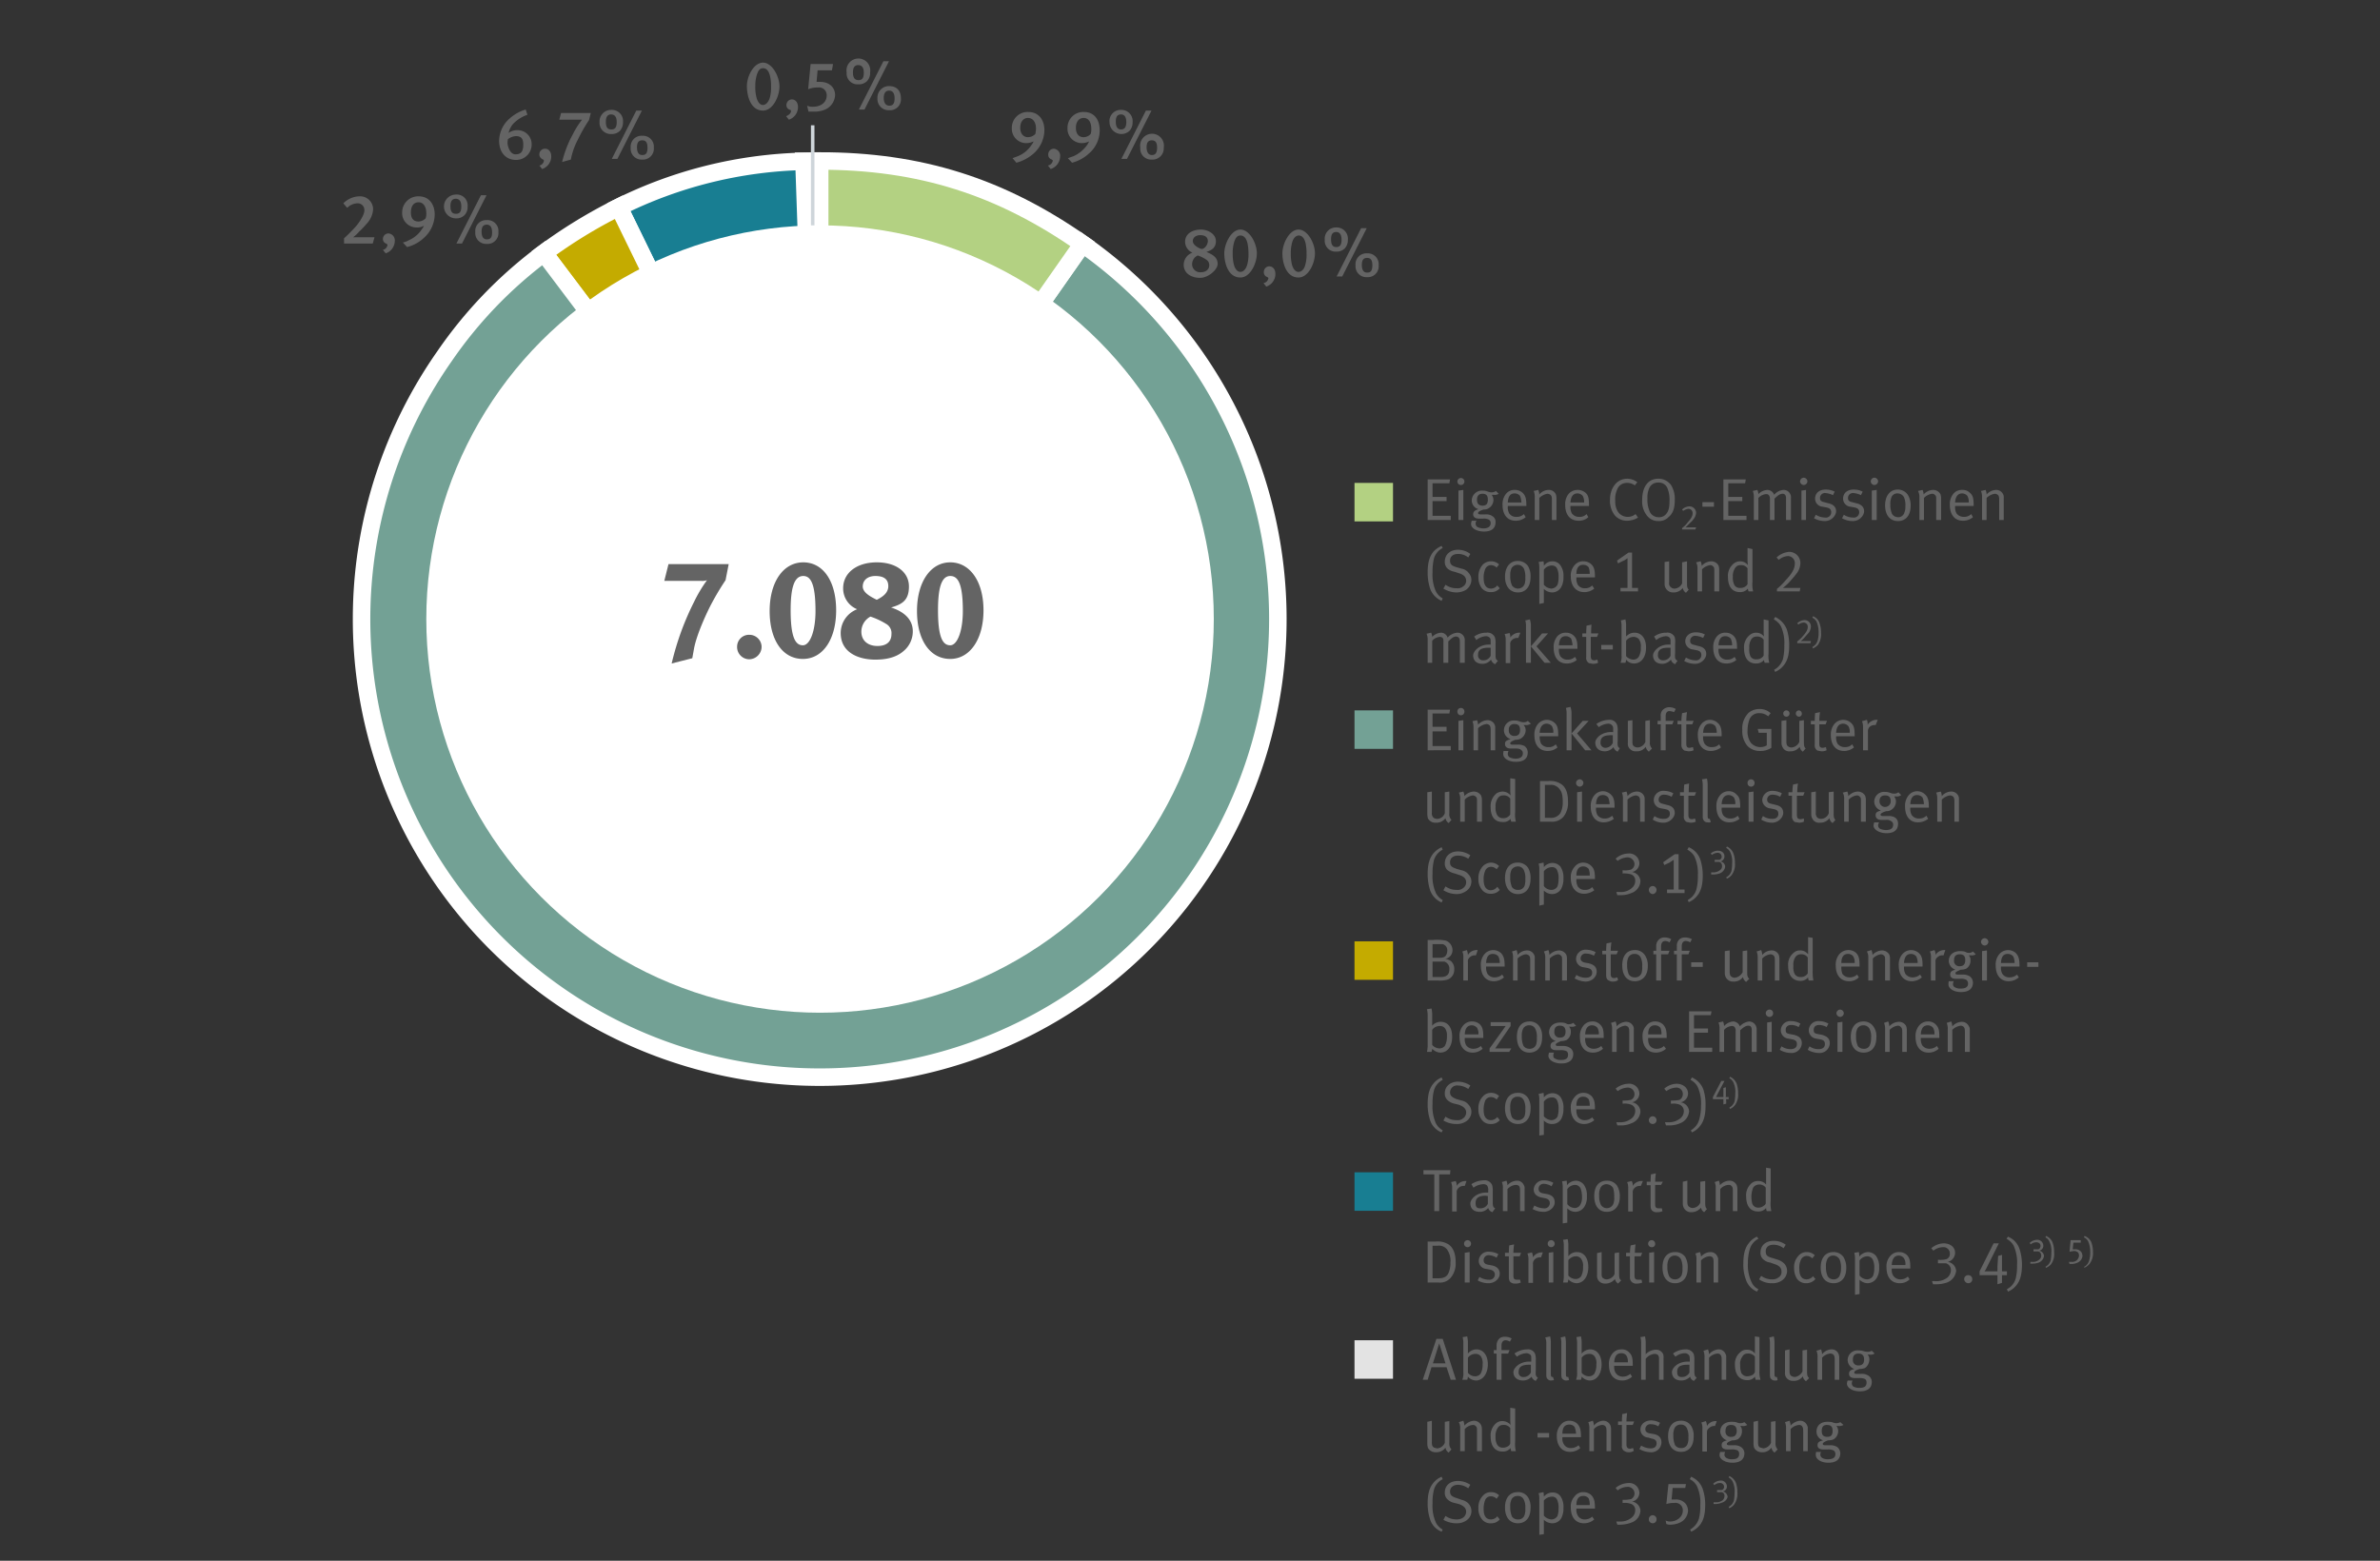<svg xmlns="http://www.w3.org/2000/svg" width="680" height="446" viewBox="0 0 680 446"><rect x="0" y="0" width="680" height="446" fill="#333333" stroke="none"/><g stroke="#fff" stroke-miterlimit="10" stroke-width="5" fill-rule="evenodd"><path d="M234.2 176.9l-4.5-130.8h4.5z" fill="#187e92"/><path d="M234.2 176.9L176.8 59.2a124.8 124.8 0 0152.9-13.1z" fill="#187e92"/><path d="M234.2 176.9L155.4 72.3a142.6 142.6 0 0121.4-13.1z" fill="#c4ab00"/><path d="M234.2 176.9l75.1-107.2A130.9 130.9 0 11127 101.8a124.3 124.3 0 0128.4-29.5z" fill="#73a195"/><path d="M234.2 176.9V46c28.6 0 51.7 7.3 75.1 23.7z" fill="#b3d182"/></g><circle cx="234.3" cy="176.9" r="112.5" fill="#fff"/><path fill="none" stroke="#ced5da" stroke-miterlimit="10" d="M232.2 64.4V35.8"/><g><g fill="#646464"><path d="M407.9 148.6V137h6.4l-.2 1.1h-4.8v3.9h4v1.2h-4v4.2h5.2v1.2zM417.4 138.6a1 1 0 01-1-1 1 1 0 112 0 1 1 0 01-1 1zm-.7 10v-8.4l1.4-.2v8.6zM426.8 141.4h-.6a2.7 2.7 0 01.5 1.5 2.8 2.8 0 01-1.3 2.3 2.4 2.4 0 01-1.5.4c-1.2.4-1.6.7-1.6 1s.3.4.7.4h1.4a3 3 0 012 .5 1.8 1.8 0 01.9 1.7c0 1.9-1.3 2.7-3.3 2.7s-3.7-.9-3.7-2.2a3.7 3.7 0 01.2-.9h1.4a1.1 1.1 0 00-.3.8 1.2 1.2 0 00.5 1 4.3 4.3 0 001.7.4c1.3 0 2.1-.5 2.1-1.5a1.1 1.1 0 00-.5-1 3 3 0 00-1.6-.3h-1.3c-1 0-1.6-.5-1.6-1.2s.3-1.1 1.5-1.5a2.6 2.6 0 01-1.9-2.4 2.9 2.9 0 013.1-2.9c1.3 0 1.6.5 2.6.5a1.9 1.9 0 001.2-.4l.8.8a2 2 0 01-1.4.3zm-3.2-.3c-1.1 0-1.6.6-1.6 1.7s.5 1.7 1.6 1.7 1.5-.6 1.5-1.7-.4-1.7-1.5-1.7zM430.8 144.6v.2a3.6 3.6 0 00.4 1.9 2.3 2.3 0 002.1 1 2.8 2.8 0 002.1-.8l.5.9a4.3 4.3 0 01-2.9 1c-2.3 0-3.7-1.7-3.7-4.5a4.7 4.7 0 011-3.2 3.1 3.1 0 012.5-1.1 3.2 3.2 0 012.3.9c.7.7 1 1.5 1 3.5v.2zm3.5-2.9a2 2 0 00-1.6-.7c-1.2 0-1.8.9-1.9 2.6h3.9a6.9 6.9 0 00-.4-1.9zM443.4 148.6v-5.7c0-.9-.1-1.1-.3-1.4a1.5 1.5 0 00-1-.4 4.3 4.3 0 00-2.3 1.2v6.3h-1.3v-6.5a4.4 4.4 0 00-.3-1.8l1.3-.3a3.3 3.3 0 01.3 1.3 3.6 3.6 0 012.6-1.3 2.2 2.2 0 012.1 1.2 3.6 3.6 0 01.2 1v6.4zM448.7 144.6v.2a3.6 3.6 0 00.4 1.9 2.5 2.5 0 002.1 1 2.6 2.6 0 002.1-.8l.5.9a3.9 3.9 0 01-2.8 1c-2.4 0-3.8-1.7-3.8-4.5a4.7 4.7 0 011-3.2 3.5 3.5 0 014.9-.2c.7.7.9 1.5.9 3.5v.2zm3.5-2.9a2 2 0 00-1.5-.7c-1.2 0-1.9.9-2 2.6h3.9a3.4 3.4 0 00-.4-1.9zM464.8 148.8a4.5 4.5 0 01-3.4-1.5 6.6 6.6 0 01-1.4-4.5c0-3.4 2-6 4.9-6a4.8 4.8 0 012.9 1l-.7.9a3.6 3.6 0 00-2.2-.7 2.9 2.9 0 00-2.9 2 6.4 6.4 0 00-.5 3.1 5.5 5.5 0 00.4 2.4 3.3 3.3 0 003.1 2.2 3.4 3.4 0 002.3-.8l.7 1a5.9 5.9 0 01-3.2.9zM476.8 147.7a3.8 3.8 0 01-2.9 1.2 4 4 0 01-3.3-1.5 6.5 6.5 0 01-1.4-4.6c0-3.7 1.7-6 4.6-6a4.4 4.4 0 013.7 1.9 7.6 7.6 0 011 4.3c0 2.2-.5 3.7-1.7 4.7zm-.4-8.2a2.6 2.6 0 00-2.6-1.6 2.7 2.7 0 00-2.5 1.4 6.5 6.5 0 00-.6 3.2 8 8 0 00.8 4 2.8 2.8 0 002.4 1.3 2.5 2.5 0 002.2-1c.6-.7.9-1.7.9-3.6a8.6 8.6 0 00-.6-3.7zM484.4 151.3h-3.8v-.4a6.9 6.9 0 001.5-1.5c1.1-1.2 1.5-2 1.5-2.7a1.2 1.2 0 00-1.2-1.3 3.6 3.6 0 00-1.5.6l-.3-.4a3.2 3.2 0 012.1-.9 1.9 1.9 0 011.9 1.8 3.1 3.1 0 01-.7 1.8 4.1 4.1 0 01-.9 1l-1.4 1.4h3zM486.4 144.8v-1.3h3.3v1.3zM492.4 148.6V137h6.4l-.2 1.1h-4.8v3.9h4v1.2h-4v4.2h5.2v1.2zM510.3 148.6v-6.2c0-.8-.3-1.3-1-1.3s-1.4.5-2.3 1.4v6.1h-1.3v-6a1.8 1.8 0 00-.3-1.1 1 1 0 00-.8-.3 3.3 3.3 0 00-2.2 1.1v6.3h-1.3v-6.5a4.4 4.4 0 00-.3-1.8l1.3-.3a3.1 3.1 0 01.3 1.2 3.9 3.9 0 012.5-1.2 2.1 2.1 0 012 1.4 3.8 3.8 0 012.7-1.4 2.1 2.1 0 012.1 2.3v6.3zM515.4 138.6a1.1 1.1 0 01-1.1-1 1.1 1.1 0 011.1-1.1 1.1 1.1 0 011 1.1 1.1 1.1 0 01-1 1zm-.7 10v-8.4l1.3-.2v8.6zM521.4 148.9a6.2 6.2 0 01-3.1-.8l.5-1a5.3 5.3 0 002.7.8 1.5 1.5 0 001.7-1.5c0-.8-.4-1.2-1.4-1.4l-1.1-.2a2.3 2.3 0 01-2.1-2.3c0-1.6 1.2-2.6 3-2.6a5.5 5.5 0 012.6.6l-.5 1a6.1 6.1 0 00-2.1-.6 1.4 1.4 0 00-1.6 1.4c0 .7.3 1 1.2 1.2l1.1.3c1.5.3 2.3 1.1 2.3 2.3s-1.3 2.8-3.2 2.8zM529.4 148.9a6.2 6.2 0 01-3.1-.8l.5-1a5 5 0 002.7.8 1.5 1.5 0 001.7-1.5c0-.8-.4-1.2-1.4-1.4l-1.1-.2a2.3 2.3 0 01-2.1-2.3c0-1.6 1.2-2.6 3-2.6a5.5 5.5 0 012.6.6l-.5 1a6.1 6.1 0 00-2.1-.6 1.4 1.4 0 00-1.6 1.4c0 .7.3 1 1.2 1.2l1.1.3c1.5.3 2.3 1.1 2.3 2.3s-1.3 2.8-3.2 2.8zM535.5 138.6a1.1 1.1 0 01-1-1 1.1 1.1 0 011-1.1 1.1 1.1 0 011.1 1.1 1.1 1.1 0 01-1.1 1zm-.7 10v-8.4l1.4-.2v8.6zM542.3 148.9c-2.4 0-3.7-1.8-3.7-4.5s1.4-4.5 3.6-4.5a3.5 3.5 0 012.9 1.5 5.7 5.7 0 01.8 3.1c0 2.9-1.5 4.4-3.6 4.4zm1.7-6.8a2.1 2.1 0 00-1.8-1.1 1.8 1.8 0 00-1.7.9 4.6 4.6 0 00-.4 2.2 6.3 6.3 0 00.5 2.8 2.1 2.1 0 001.7.9 1.8 1.8 0 001.8-1.3 4.5 4.5 0 00.3-1.8 5.9 5.9 0 00-.4-2.6zM553.2 148.6v-5.7c0-.9 0-1.1-.3-1.4a1.1 1.1 0 00-.9-.4 4 4 0 00-2.3 1.2v6.3h-1.3v-6.5a3.4 3.4 0 00-.4-1.8l1.3-.3a3.3 3.3 0 01.3 1.3 3.8 3.8 0 012.7-1.3 2.4 2.4 0 012.1 1.2 3.6 3.6 0 01.2 1v6.4zM558.6 144.6v.2a3.6 3.6 0 00.4 1.9 2.5 2.5 0 002.1 1 2.8 2.8 0 002.1-.8l.5.9a4.3 4.3 0 01-2.9 1c-2.3 0-3.7-1.7-3.7-4.5a4.7 4.7 0 011-3.2 3.1 3.1 0 012.5-1.1 2.9 2.9 0 012.3.9c.8.7 1 1.5 1 3.5v.2zm3.5-2.9a2 2 0 00-1.5-.7c-1.2 0-1.9.9-2 2.6h3.9a3.4 3.4 0 00-.4-1.9zM571.2 148.6v-5.7c0-.9-.1-1.1-.3-1.4a1.5 1.5 0 00-.9-.4 4.2 4.2 0 00-2.4 1.2v6.3h-1.3v-6.5a4.4 4.4 0 00-.3-1.8l1.3-.3a3.3 3.3 0 01.3 1.3 3.8 3.8 0 012.7-1.3 2.2 2.2 0 012 1.2 1.8 1.8 0 01.2 1v6.4zM411.9 171.7a6 6 0 01-3.3-3.5 14.7 14.7 0 01-.7-4.6c0-3 .6-4.6 1.6-5.9a6.6 6.6 0 012.4-1.7l.3.6a5 5 0 00-2.5 3 15.9 15.9 0 00-.4 4 11.5 11.5 0 001 5.5 5 5 0 001.9 1.9zM418.8 168.6a5.6 5.6 0 01-2.6.7 7.3 7.3 0 01-3.8-1.1l.6-1.1a5.3 5.3 0 003.2 1 2.4 2.4 0 001.8-.5 1.9 1.9 0 00.9-1.6c0-1.1-.7-1.8-2.1-2.2l-1.2-.4a4.1 4.1 0 01-2.1-1 2.6 2.6 0 01-.7-1.9c0-2 1.5-3.4 3.8-3.4a5.9 5.9 0 013.5 1.2l-.6 1a4.6 4.6 0 00-2.9-1c-1.4 0-2.3.7-2.3 1.9s.6 1.5 1.9 1.9l1.4.4a3.3 3.3 0 012 1.2 3 3 0 01.8 2 3.6 3.6 0 01-1.6 2.9zM426 169.2a3.2 3.2 0 01-2.7-1.2 5.2 5.2 0 01-.9-3.1 5 5 0 011.3-3.6 3.3 3.3 0 012.3-.9 3.2 3.2 0 012.3.9l-.7.9a2.3 2.3 0 00-1.6-.7 1.8 1.8 0 00-1.6 1 6.2 6.2 0 00-.5 2.7c0 1.9.7 3 2.1 3a2.3 2.3 0 001.8-.9l.7.8a3.1 3.1 0 01-2.5 1.1zM433.7 169.3c-2.3 0-3.7-1.8-3.7-4.5s1.4-4.5 3.6-4.5a3.5 3.5 0 013 1.5 5.7 5.7 0 01.7 3.1c0 2.9-1.5 4.4-3.6 4.4zm1.7-6.8a2 2 0 00-1.8-1.1 2.1 2.1 0 00-1.7.9 4.6 4.6 0 00-.4 2.2 6.3 6.3 0 00.5 2.8 2.1 2.1 0 001.7.9 2 2 0 001.9-1.3 4.7 4.7 0 00.2-1.8 5.9 5.9 0 00-.4-2.6zM446.1 167.7a3 3 0 01-2.6 1.6 3.5 3.5 0 01-2.4-1v4l-1.3.3v-10.2a5.5 5.5 0 00-.2-1.8l1.4-.2a5 5 0 01.1 1.3 3 3 0 012.5-1.3 2.8 2.8 0 012.2 1.1 5 5 0 01.9 3.3 5.7 5.7 0 01-.6 2.9zm-1.2-5.2a1.6 1.6 0 00-1.5-.9 2.9 2.9 0 00-2.3 1.2v4.3a3.1 3.1 0 002.1 1.1 2.1 2.1 0 001.8-1.1 5.8 5.8 0 00.3-2.1 5.4 5.4 0 00-.4-2.5zM450.4 165v.2a3.6 3.6 0 00.4 1.9 2.3 2.3 0 002.1 1 2.6 2.6 0 002-.8l.6.9a4.3 4.3 0 01-2.9 1c-2.3 0-3.8-1.7-3.8-4.5a4.3 4.3 0 011.1-3.2 3 3 0 012.5-1.1 3.2 3.2 0 012.3.9c.7.7 1 1.5 1 3.5v.2zm3.5-2.9a2 2 0 00-1.6-.7c-1.2 0-1.9.9-1.9 2.6h3.8a4.7 4.7 0 00-.3-1.9zM463 169v-1h2v-8.5a4.9 4.9 0 01-1.3.8l-1.4.7-.3-.8 3.3-2.3h1V168h1.7v1zM481.7 169.4a2 2 0 01-.9-1.4 3.2 3.2 0 01-2.7 1.3 2.4 2.4 0 01-2.5-2.4v-6.3l1.3-.2v6.1a1.4 1.4 0 00.6 1.4 1.5 1.5 0 001 .3 2.5 2.5 0 002.1-1.5v-6l1.4-.3v6.2c0 1.1.1 1.5.5 1.9zM489.8 169v-5.7c0-.9 0-1.1-.3-1.4a1.1 1.1 0 00-.9-.4 4 4 0 00-2.3 1.2v6.3H485v-6.5a3.4 3.4 0 00-.4-1.8l1.3-.3a3.3 3.3 0 01.3 1.3 3.8 3.8 0 012.7-1.3 2.4 2.4 0 012.1 1.2 3.6 3.6 0 01.2 1v6.4zM499.6 169a2.1 2.1 0 01-.2-.8 2.8 2.8 0 01-2.3 1c-2.2 0-3.4-1.6-3.4-4.3a4.5 4.5 0 011.7-3.9 2.9 2.9 0 011.7-.6 2.8 2.8 0 012.3 1.1 10.9 10.9 0 01-.1-1.3v-3.6l1.4.3v9.4a8 8 0 00.2 2.7zm-.3-6.6a2.2 2.2 0 00-2-.9 1.7 1.7 0 00-1.6.9 4 4 0 00-.6 2.4 4.7 4.7 0 00.4 2.3 1.7 1.7 0 001.7.9 2.2 2.2 0 001.6-.5 1.4 1.4 0 00.5-.6zM514.2 169h-6.5v-.7a18.9 18.9 0 002.5-2.5c1.9-2 2.6-3.4 2.6-4.7a2 2 0 00-2-2.2 4.6 4.6 0 00-2.6 1.1l-.6-.7a6 6 0 013.6-1.6 3.2 3.2 0 013.2 3.2 5 5 0 01-1.1 3 20.3 20.3 0 01-1.5 1.8 14 14 0 01-2.4 2.3h5zM417.1 189.4v-6.2c0-.8-.4-1.3-1.1-1.3s-1.3.5-2.2 1.4v6.1h-1.4v-6a1.8 1.8 0 00-.2-1.1 1.2 1.2 0 00-.9-.3 3.3 3.3 0 00-2.1 1.1v6.3h-1.3v-6.5a4.4 4.4 0 00-.3-1.8l1.3-.3a3.1 3.1 0 01.3 1.2 3.9 3.9 0 012.5-1.2 2 2 0 011.9 1.4 4.2 4.2 0 012.8-1.4 2.1 2.1 0 012.1 2.3v6.3zM427.2 189.8a2 2 0 01-1.2-1.3 3.1 3.1 0 01-2.4 1.2c-2.1 0-2.7-1.3-2.7-2.4s1.6-3.1 4.5-3.1h.5v-.6c0-.7 0-1-.2-1.3a1.5 1.5 0 00-1.2-.5 5 5 0 00-2.7 1.1l-.6-1a5.8 5.8 0 013.5-1.1 2.3 2.3 0 012.4 1.3 5 5 0 01.2 1.9v2.7c0 1.4 0 1.8.7 2.1zm-1.9-4.7c-2.2 0-3 .7-3 2a1.4 1.4 0 001.5 1.6 2.3 2.3 0 002.1-1.3v-2.3zM433.8 182.3h-.4a2 2 0 00-1.4.6 1.4 1.4 0 00-.5 1.3v5.3h-1.3V183a4.4 4.4 0 00-.3-1.8l1.4-.3a2.4 2.4 0 01.2 1.3 3.2 3.2 0 012.4-1.4h.5zM436 189.4V179a5.9 5.9 0 00-.2-1.7l1.3-.3a5.5 5.5 0 01.3 2v10.4zm5.3 0l-3.9-4.7 3.2-3.7h1.7l-3.3 3.7 4.1 4.7zM445.4 185.4v.2a3.6 3.6 0 00.4 1.9 2.4 2.4 0 002.1 1 2.8 2.8 0 002.1-.8l.5.9a4.3 4.3 0 01-2.9 1c-2.3 0-3.7-1.7-3.7-4.5a4.7 4.7 0 011-3.2 3.1 3.1 0 012.5-1.1 3.2 3.2 0 012.3.9c.7.7 1 1.5 1 3.5v.2zm3.5-2.9a2 2 0 00-1.6-.7c-1.2 0-1.8.9-1.9 2.6h3.9a6.9 6.9 0 00-.4-1.9zM456.3 182h-1.8v5.4c0 1 .3 1.3 1.1 1.3l.8-.2.2.9a3.3 3.3 0 01-1.5.3l-1.1-.2a1.7 1.7 0 01-.8-1.7V182h-1.1v-1h1.1c0-.8.1-2.2.1-2.2l1.4-.3s-.1 1.4-.1 2.5h2.1zM457.5 185.6v-1.3h3.3v1.3zM466.9 189.6a2.8 2.8 0 01-2.3-1.1 2.4 2.4 0 01-.2.9H463a4.5 4.5 0 00.3-2.1V179a5.9 5.9 0 00-.2-1.7l1.3-.3a8 8 0 01.2 2v2.9a3.2 3.2 0 012.4-1.1c2 0 3.3 1.6 3.3 4.3s-1.4 4.5-3.4 4.5zm1.4-6.9a2 2 0 00-1.6-.7 2.7 2.7 0 00-2.1 1.1v4.4a3 3 0 002.1 1 1.8 1.8 0 001.5-.8 4.8 4.8 0 00.6-2.7 3.6 3.6 0 00-.5-2.3zM478.6 189.8a2 2 0 01-1.2-1.3 3.3 3.3 0 01-2.4 1.2c-2.1 0-2.7-1.3-2.7-2.4s1.6-3.1 4.4-3.1h.6v-.6c0-.7 0-1-.2-1.3a1.5 1.5 0 00-1.2-.5 5 5 0 00-2.7 1.1l-.6-1a5.8 5.8 0 013.5-1.1 2.3 2.3 0 012.4 1.3 5.4 5.4 0 01.1 1.9v2.7c-.1 1.4 0 1.8.7 2.1zm-2-4.7c-2.1 0-2.9.7-2.9 2a1.4 1.4 0 001.5 1.6 2.3 2.3 0 002.1-1.3v-2.3zM484.3 189.7a6.5 6.5 0 01-3.1-.8l.5-1a5.6 5.6 0 002.7.8 1.5 1.5 0 001.7-1.5c0-.8-.4-1.2-1.4-1.4l-1-.2a2.4 2.4 0 01-2.2-2.3c0-1.6 1.3-2.6 3-2.6a5.5 5.5 0 012.6.6l-.5 1a5.6 5.6 0 00-2.1-.6 1.4 1.4 0 00-1.6 1.4c0 .7.3 1 1.2 1.2l1.1.3c1.6.3 2.3 1.1 2.3 2.3s-1.3 2.8-3.2 2.8zM491 185.4v.2a3.6 3.6 0 00.4 1.9 2.4 2.4 0 002.1 1 2.8 2.8 0 002.1-.8l.5.9a4.3 4.3 0 01-2.9 1c-2.3 0-3.7-1.7-3.7-4.5a4.7 4.7 0 011-3.2 3.1 3.1 0 012.5-1.1 3.2 3.2 0 012.3.9c.7.7 1 1.5 1 3.5v.2zm3.5-2.9a2 2 0 00-1.6-.7c-1.2 0-1.8.9-1.9 2.6h3.9a4.5 4.5 0 00-.4-1.9zM504.2 189.4a2.1 2.1 0 01-.2-.8 2.8 2.8 0 01-2.3 1c-2.2 0-3.4-1.6-3.4-4.3a4.5 4.5 0 011.7-3.9 2.9 2.9 0 011.7-.6 2.8 2.8 0 012.3 1.1 10.9 10.9 0 01-.1-1.3V177l1.4.3v9.4a8 8 0 00.2 2.7zm-.3-6.6a2.2 2.2 0 00-2-.9 1.8 1.8 0 00-1.6.9 4.1 4.1 0 00-.5 2.4 4.9 4.9 0 00.3 2.3 1.7 1.7 0 001.7.9 2.2 2.2 0 001.6-.5 1.4 1.4 0 00.5-.6zM509.5 190.3a6.3 6.3 0 01-2.3 1.7l-.3-.6a5.4 5.4 0 002.5-3 15.9 15.9 0 00.4-4 11.5 11.5 0 00-1-5.5 5.2 5.2 0 00-2-1.9l.4-.7a6.7 6.7 0 013.3 3.5 14.7 14.7 0 01.7 4.6c0 3-.6 4.6-1.7 5.9zM517.3 183.8h-3.8v-.5a8.4 8.4 0 001.5-1.4c1.1-1.2 1.5-2 1.5-2.7a1.2 1.2 0 00-1.2-1.3 2.8 2.8 0 00-1.5.6l-.3-.4a3.2 3.2 0 012.1-.9 1.8 1.8 0 011.8 1.8 3.2 3.2 0 01-.6 1.8l-.9 1a8.6 8.6 0 01-1.4 1.4h2.9zM519.4 184.3a4.5 4.5 0 01-1.4 1l-.2-.4a3 3 0 001.5-1.8 7.3 7.3 0 00.3-2.2 7.8 7.8 0 00-.6-3.3 3.2 3.2 0 00-1.2-1.1l.2-.4a3.1 3.1 0 011.9 2.1 7.8 7.8 0 01.4 2.6 5.3 5.3 0 01-.9 3.5z"/></g><g fill="#646464"><path d="M407.9 214.4v-11.6h6.4l-.2 1.1h-4.8v3.8h4v1.3h-4v4.2h5.2v1.2zM417.4 204.4a1 1 0 01-1-1 1 1 0 011-1.1 1 1 0 011 1 1 1 0 01-1 1.1zm-.7 10V206l1.4-.2v8.6zM425.9 214.4v-5.7c0-.9-.1-1.1-.3-1.4a1.3 1.3 0 00-.9-.4 4.2 4.2 0 00-2.4 1.2v6.3H421v-6.5a4.4 4.4 0 00-.3-1.8l1.3-.3a3.3 3.3 0 01.3 1.3 3.8 3.8 0 012.7-1.3 2.2 2.2 0 012 1.2 1.8 1.8 0 01.2 1v6.4zM435.9 207.2h-.6a2 2 0 01.6 1.5 2.8 2.8 0 01-1.3 2.3 2.7 2.7 0 01-1.6.4c-1.1.4-1.5.7-1.5 1s.2.4.7.4h1.3a3.9 3.9 0 012.1.4 2.3 2.3 0 01.9 1.8c0 1.9-1.3 2.7-3.4 2.7s-3.6-1-3.6-2.2a3.1 3.1 0 01.1-.9h1.4a1.9 1.9 0 00-.2.8 1.2 1.2 0 00.5 1 3.9 3.9 0 001.7.4c1.3 0 2.1-.5 2.1-1.5a1.1 1.1 0 00-.5-1c-.3-.3-.8-.4-1.7-.4h-1.3c-1 0-1.6-.5-1.6-1.3s.4-1 1.6-1.4a2.6 2.6 0 01-1.9-2.5 2.8 2.8 0 013.1-2.8c1.3 0 1.5.5 2.6.5a1.7 1.7 0 001.1-.4l.9.8a2.4 2.4 0 01-1.5.4zm-3.2-.3a1.5 1.5 0 00-1.6 1.7 1.5 1.5 0 001.7 1.7c1 0 1.5-.6 1.5-1.7s-.4-1.7-1.6-1.7zM439.9 210.4v.2a4.9 4.9 0 00.4 1.9 2.5 2.5 0 002.1 1 2.6 2.6 0 002.1-.8l.5.9a4.3 4.3 0 01-2.8 1c-2.4 0-3.8-1.7-3.8-4.5a4.7 4.7 0 011-3.2 3.4 3.4 0 012.6-1.2 3.3 3.3 0 012.3 1c.7.7.9 1.5.9 3.5v.2zm3.5-2.9a2 2 0 00-1.5-.7c-1.2 0-1.9.9-2 2.6h3.9a3.2 3.2 0 00-.4-1.9zM447.6 214.4V204a5.9 5.9 0 00-.2-1.7l1.3-.3a5.5 5.5 0 01.3 2v10.4zm5.3 0l-3.9-4.8 3.2-3.6h1.7l-3.3 3.6 4.1 4.8zM462.2 214.8a2 2 0 01-1.2-1.3 3.3 3.3 0 01-2.4 1.2c-2.1 0-2.8-1.3-2.8-2.5s1.7-3 4.5-3h.6v-.6c0-.7 0-1-.3-1.3a1.3 1.3 0 00-1.1-.5 4.9 4.9 0 00-2.7 1l-.7-.9a6.5 6.5 0 013.6-1.2 2.2 2.2 0 012.3 1.4 4.7 4.7 0 01.2 1.8v2.8c-.1 1.4 0 1.8.6 2.1zm-2-4.7c-2.1 0-2.9.7-2.9 2a1.4 1.4 0 001.5 1.6 2.4 2.4 0 002-1.4v-2.2zM471.1 214.8a2.4 2.4 0 01-.9-1.4 3 3 0 01-2.7 1.3 2.3 2.3 0 01-2.2-1.2 2.3 2.3 0 01-.2-1.2V206l1.3-.2v6.1c0 .8.1 1.1.5 1.4a1.9 1.9 0 001 .3 2.5 2.5 0 002.2-1.6v-6l1.3-.2v6.2a2.3 2.3 0 00.6 1.9zM478.3 203.5a5 5 0 00-1.3-.3c-.7 0-1.1.5-1.1 1.5v1.3h2.3l-.4 1h-1.9v7.4h-1.4V207h-.9v-1h.9v-1.4a2.1 2.1 0 01.9-2 2.5 2.5 0 011.5-.5 3.8 3.8 0 011.9.5zM483.5 207h-1.7v5.4c0 1 .2 1.3 1 1.3l.9-.2.2.9a3.7 3.7 0 01-1.5.3l-1.1-.2a1.8 1.8 0 01-.9-1.7V207h-1.1v-1h1.1a18.1 18.1 0 01.2-2.2l1.4-.3a19.1 19.1 0 00-.2 2.5h2.1zM486.6 210.4v.2a3.6 3.6 0 00.4 1.9 2.4 2.4 0 002.1 1 2.8 2.8 0 002.1-.8l.5.9a4.8 4.8 0 01-2.9 1c-2.3 0-3.7-1.7-3.7-4.5a4.7 4.7 0 011-3.2 3.2 3.2 0 012.5-1.2 3.3 3.3 0 012.3 1c.7.7 1 1.5 1 3.5v.2zm3.5-2.9a2 2 0 00-1.5-.7c-1.3 0-1.9.9-2 2.6h3.9a4.1 4.1 0 00-.4-1.9zM502.9 214.6a4.9 4.9 0 01-3.6-1.4 6.5 6.5 0 01-1.5-4.6 6.3 6.3 0 011.8-4.9 4.9 4.9 0 013.1-1.1 4.7 4.7 0 013.2 1.2l-.7.9a3.7 3.7 0 00-2.5-.9 2.9 2.9 0 00-2.9 1.9 9.4 9.4 0 00-.5 3 5.6 5.6 0 00.9 3.5 3.6 3.6 0 004.6.8v-3.6h-2.3l-.3-1.1h3.9v5.4a5.5 5.5 0 01-3.2.9zM515.1 214.8a2 2 0 01-.9-1.4 3.2 3.2 0 01-2.7 1.3 2.1 2.1 0 01-2.2-1.2 2.4 2.4 0 01-.3-1.2V206l1.4-.2v6.1c0 .8.1 1.1.5 1.4a1.5 1.5 0 001 .3 2.7 2.7 0 002.2-1.6v-6l1.3-.2v6.2c0 1.1.1 1.5.5 1.9zm-4.7-10a.9.9 0 010-1.8.9.9 0 110 1.8zm3.6 0a.9.9 0 01-.9-.9.9.9 0 01.8-.9.9.9 0 01.9.9.8.8 0 01-.8.9zM521.6 207h-1.8v5.4c0 1 .2 1.3 1.1 1.3l.8-.2.2.9a3.3 3.3 0 01-1.5.3l-1.1-.2a1.7 1.7 0 01-.8-1.7V207h-1.1v-1h1.1c0-.9.1-2.2.1-2.2l1.4-.3a19.1 19.1 0 00-.2 2.5h2.2zM524.6 210.4v.2a3.6 3.6 0 00.4 1.9 2.5 2.5 0 002.1 1 2.8 2.8 0 002.1-.8l.5.9a4.5 4.5 0 01-2.8 1c-2.4 0-3.8-1.7-3.8-4.5a4.7 4.7 0 011-3.2 3.3 3.3 0 014.9-.2c.7.7.9 1.5.9 3.5v.2zm3.5-2.9a2 2 0 00-1.5-.7c-1.2 0-1.9.9-2 2.6h3.9a3.2 3.2 0 00-.4-1.9zM535.9 207.2h-.3a2 2 0 00-1.5.6 1.7 1.7 0 00-.4 1.3v5.3h-1.4v-6.5a4.4 4.4 0 00-.3-1.8l1.4-.4a3 3 0 01.2 1.4 3.2 3.2 0 012.4-1.4h.5zM413.9 235.2a2 2 0 01-.9-1.4 3.2 3.2 0 01-2.7 1.3 2.4 2.4 0 01-2.3-1.2 4.3 4.3 0 01-.2-1.2v-6.3l1.3-.2v6.1a1.7 1.7 0 00.5 1.4 2 2 0 001.1.3 2.4 2.4 0 002.1-1.6v-6l1.3-.2v6.2a2.3 2.3 0 00.6 1.9zM422 234.8v-5.7c0-.9 0-1.1-.3-1.4a1.3 1.3 0 00-.9-.4 4 4 0 00-2.3 1.2v6.3h-1.3v-6.5a3.4 3.4 0 00-.4-1.8l1.3-.3a3.3 3.3 0 01.3 1.3 3.8 3.8 0 012.7-1.3 2.4 2.4 0 012.1 1.2 3.6 3.6 0 01.2 1v6.4zM431.8 234.8a2.1 2.1 0 01-.2-.8 2.7 2.7 0 01-2.3.9c-2.2 0-3.4-1.5-3.4-4.2a4.7 4.7 0 011.7-4 3.4 3.4 0 011.7-.5 3 3 0 012.3 1.1 10.9 10.9 0 01-.1-1.3v-3.6l1.4.2v9.5a8.3 8.3 0 00.2 2.7zm-.3-6.6a2.2 2.2 0 00-2-.9 1.7 1.7 0 00-1.6.9 3.8 3.8 0 00-.6 2.4 4.3 4.3 0 00.4 2.2 1.8 1.8 0 001.7 1 2.2 2.2 0 001.6-.5 1.4 1.4 0 00.5-.6zM446.7 233.4a4.3 4.3 0 01-3.7 1.4h-3v-11.6h2.3a5.7 5.7 0 013.8.9c1.3.9 1.9 2.6 1.9 4.9a6.4 6.4 0 01-1.3 4.4zm-1.2-8a3 3 0 00-2.7-1.1h-1.4v9.4h1.4a3.2 3.2 0 003-1.3 6.6 6.6 0 00.7-3.2c0-1.8-.2-2.9-1-3.8zM451.4 224.8a1.1 1.1 0 01-1.1-1 1.1 1.1 0 011.1-1.1 1.1 1.1 0 011 1 1.1 1.1 0 01-1 1.1zm-.8 10v-8.4l1.4-.2v8.6zM456 230.8v.2a3.6 3.6 0 00.4 1.9 2.4 2.4 0 002.1 1 2.8 2.8 0 002.1-.8l.5.9a4.8 4.8 0 01-2.9 1c-2.3 0-3.7-1.7-3.7-4.5a4.7 4.7 0 011-3.2 3.2 3.2 0 012.5-1.2 3.3 3.3 0 012.3 1c.7.7 1 1.5 1 3.5v.2zm3.5-2.9a2 2 0 00-1.6-.7c-1.2 0-1.8.9-1.9 2.6h3.9a6.1 6.1 0 00-.4-1.9zM468.6 234.8v-5.7c0-.9-.1-1.1-.3-1.4a1.5 1.5 0 00-1-.4 4.3 4.3 0 00-2.3 1.2v6.3h-1.3v-6.5a4.4 4.4 0 00-.3-1.8l1.3-.3a3.3 3.3 0 01.3 1.3 3.6 3.6 0 012.6-1.3 2.2 2.2 0 012.1 1.2 1.8 1.8 0 01.2 1v6.4zM475.3 235.1a5.4 5.4 0 01-3.1-.9l.5-1a4.5 4.5 0 002.7.8c1 0 1.7-.5 1.7-1.4s-.4-1.2-1.4-1.4l-1.1-.2a2.4 2.4 0 01-2.1-2.4 2.7 2.7 0 013-2.6 5.6 5.6 0 012.6.7l-.5 1a4.2 4.2 0 00-2.1-.6 1.4 1.4 0 00-1.6 1.4c0 .6.3 1 1.2 1.2l1.1.3c1.6.3 2.3 1.1 2.3 2.3s-1.3 2.8-3.2 2.8zM484.2 227.4h-1.8v5.4c0 1 .3 1.3 1.1 1.3l.8-.2.2.9a3.3 3.3 0 01-1.5.3l-1.1-.2a1.7 1.7 0 01-.8-1.7v-5.8H480v-1h1.1c0-.9.1-2.2.1-2.2l1.4-.3s-.1 1.3-.1 2.5h2.1zM487.9 235a1.3 1.3 0 01-1-.4 1.7 1.7 0 01-.4-1.2v-8.9a7.2 7.2 0 00-.2-1.8l1.4-.2a8 8 0 01.2 2v8.6c0 .7.1.9.5.9h.1l.3.9a1.3 1.3 0 01-.9.1zM491.9 230.8v.2a3.6 3.6 0 00.4 1.9 2.5 2.5 0 002.1 1 2.8 2.8 0 002.1-.8l.5.9a4.6 4.6 0 01-2.9 1c-2.3 0-3.7-1.7-3.7-4.5a4.7 4.7 0 011-3.2 3.2 3.2 0 012.5-1.2 2.9 2.9 0 012.3 1c.8.7 1 1.5 1 3.5v.2zm3.5-2.9a2 2 0 00-1.5-.7c-1.2 0-1.9.9-2 2.6h3.9a3.2 3.2 0 00-.4-1.9zM500.3 224.8a1 1 0 01-1-1 1 1 0 011-1.1 1 1 0 011 1 1 1 0 01-1 1.1zm-.7 10v-8.4l1.4-.2v8.6zM506.3 235.1a5.9 5.9 0 01-3.1-.9l.5-1a4.7 4.7 0 002.7.8c1 0 1.7-.5 1.7-1.4s-.4-1.2-1.4-1.4l-1-.2a2.5 2.5 0 01-2.2-2.4 2.8 2.8 0 013-2.6 5.6 5.6 0 012.6.7l-.5 1a3.9 3.9 0 00-2.1-.6 1.4 1.4 0 00-1.6 1.4c0 .6.3 1 1.2 1.2l1.2.3c1.5.3 2.2 1.1 2.2 2.3s-1.3 2.8-3.2 2.8zM515.2 227.4h-1.8v5.4c0 1 .3 1.3 1.1 1.3l.9-.2v.9a3.2 3.2 0 01-1.4.3l-1.2-.2a1.9 1.9 0 01-.8-1.7v-5.8h-1v-1h1.1a18.1 18.1 0 01.2-2.2l1.4-.3a19.1 19.1 0 00-.2 2.5h2.1zM523.6 235.2a2 2 0 01-.9-1.4 3.2 3.2 0 01-2.7 1.3 2.1 2.1 0 01-2.2-1.2 2.4 2.4 0 01-.3-1.2v-6.3l1.3-.2v6.1a1.7 1.7 0 00.5 1.4 2 2 0 001.1.3 2.4 2.4 0 002.1-1.6v-6l1.4-.2v6.2c0 1.1.1 1.5.5 1.9zM531.7 234.8v-5.7c0-.9 0-1.1-.3-1.4a1.1 1.1 0 00-.9-.4 4 4 0 00-2.3 1.2v6.3h-1.3v-6.5a3.4 3.4 0 00-.4-1.8l1.3-.3a3.3 3.3 0 01.3 1.3 3.8 3.8 0 012.7-1.3 2.4 2.4 0 012.1 1.2 3.6 3.6 0 01.2 1v6.4zM541.8 227.6h-.6a2.5 2.5 0 01.5 1.5 2.8 2.8 0 01-1.3 2.3 2.4 2.4 0 01-1.5.4c-1.2.4-1.6.7-1.6 1s.3.4.7.4h1.4a3.5 3.5 0 012 .4 2 2 0 01.9 1.8c0 1.9-1.3 2.7-3.3 2.7s-3.7-1-3.7-2.2a3.7 3.7 0 01.2-.9h1.4a1.9 1.9 0 00-.3.8 1.2 1.2 0 00.5 1 4.3 4.3 0 001.7.4q2.1 0 2.1-1.5a1.1 1.1 0 00-.5-1 2.2 2.2 0 00-1.6-.4h-1.3c-1 0-1.6-.5-1.6-1.3s.3-1 1.5-1.4a2.7 2.7 0 01-1.9-2.5 2.8 2.8 0 013.1-2.8c1.3 0 1.6.5 2.6.5a1.9 1.9 0 001.2-.4l.8.8a2 2 0 01-1.4.4zm-3.2-.3c-1.1 0-1.6.6-1.6 1.7a1.6 1.6 0 103.2 0c0-1.2-.5-1.7-1.6-1.7zM545.8 230.8v.2a3.6 3.6 0 00.4 1.9 2.4 2.4 0 002.1 1 2.8 2.8 0 002.1-.8l.5.9a4.8 4.8 0 01-2.9 1c-2.3 0-3.7-1.7-3.7-4.5a4.7 4.7 0 011-3.2 3.2 3.2 0 012.5-1.2 3.3 3.3 0 012.3 1c.7.7 1 1.5 1 3.5v.2zm3.5-2.9a2 2 0 00-1.6-.7c-1.2 0-1.8.9-1.9 2.6h3.9a6.1 6.1 0 00-.4-1.9zM558.4 234.8v-5.7c0-.9-.1-1.1-.3-1.4a1.5 1.5 0 00-1-.4 4.3 4.3 0 00-2.3 1.2v6.3h-1.3v-6.5a4.4 4.4 0 00-.3-1.8l1.3-.3a3.3 3.3 0 01.3 1.3 3.6 3.6 0 012.6-1.3 2.2 2.2 0 012.1 1.2 1.8 1.8 0 01.2 1v6.4zM411.9 257.9a6 6 0 01-3.3-3.5 15.1 15.1 0 01-.7-4.6c0-3 .6-4.6 1.6-5.9a6.9 6.9 0 012.4-1.8l.3.7a5 5 0 00-2.5 3 15.1 15.1 0 00-.4 3.9 11.7 11.7 0 001 5.6 5 5 0 001.9 1.9zM418.8 254.7a4.7 4.7 0 01-2.6.8 7.3 7.3 0 01-3.8-1.1l.6-1.1a5.3 5.3 0 003.2 1 2.4 2.4 0 001.8-.5 2 2 0 00.9-1.7q0-1.5-2.1-2.1l-1.2-.4a5.1 5.1 0 01-2.1-1 2.6 2.6 0 01-.7-1.9c0-2 1.5-3.4 3.8-3.4a6.6 6.6 0 013.5 1.1l-.6 1a5.1 5.1 0 00-2.9-.9c-1.4 0-2.3.7-2.3 1.9s.6 1.4 1.9 1.9l1.4.4a3.3 3.3 0 012 1.2 3 3 0 01.8 2 3.3 3.3 0 01-1.6 2.8zM426 255.4a3 3 0 01-2.7-1.3 4.7 4.7 0 01-.9-3 5 5 0 011.3-3.6 3.4 3.4 0 012.3-1 3.3 3.3 0 012.3 1l-.7.9a2.3 2.3 0 00-1.6-.7 1.8 1.8 0 00-1.6 1 5.9 5.9 0 00-.5 2.7c0 1.9.7 3 2.1 3a2.4 2.4 0 001.8-1l.7.9a3.1 3.1 0 01-2.5 1.1zM433.7 255.5c-2.3 0-3.7-1.8-3.7-4.6s1.4-4.4 3.6-4.4a3.5 3.5 0 013 1.5 5.7 5.7 0 01.7 3.1c0 2.9-1.5 4.4-3.6 4.4zm1.7-6.8a1.8 1.8 0 00-1.8-1.1 2.1 2.1 0 00-1.7.9 4.3 4.3 0 00-.4 2.2 6.3 6.3 0 00.5 2.8 2 2 0 001.7.8 1.9 1.9 0 001.9-1.2 5.3 5.3 0 00.2-1.9 5.1 5.1 0 00-.4-2.5zM446.1 253.9a3 3 0 01-2.6 1.6 3.5 3.5 0 01-2.4-1v4l-1.3.3v-10.2a5.5 5.5 0 00-.2-1.8l1.4-.3a6 6 0 01.1 1.3 3.2 3.2 0 012.5-1.2 3 3 0 012.2 1 5.5 5.5 0 01.9 3.4 6 6 0 01-.6 2.9zm-1.2-5.2a1.5 1.5 0 00-1.5-.9 2.9 2.9 0 00-2.3 1.2v4.2a2.7 2.7 0 002.1 1.1 2 2 0 001.8-1 6.5 6.5 0 00.3-2.2 5.2 5.2 0 00-.4-2.4zM450.4 251.2v.2a3.6 3.6 0 00.4 1.9 2.3 2.3 0 002.1 1 2.6 2.6 0 002-.8l.6.9a4.8 4.8 0 01-2.9 1c-2.3 0-3.8-1.7-3.8-4.5a4.3 4.3 0 011.1-3.2 3 3 0 012.5-1.2 3.3 3.3 0 012.3 1c.7.7 1 1.5 1 3.5v.2zm3.5-2.9a2 2 0 00-1.6-.7c-1.2 0-1.9.9-1.9 2.6h3.8a4.4 4.4 0 00-.3-1.9zM466.1 255.2a7.3 7.3 0 01-3.2.6h-.8l-.3-.9h.9a4.7 4.7 0 003.6-1.2 2.5 2.5 0 00.9-2 1.8 1.8 0 00-1.4-1.9 7.3 7.3 0 00-2.1-.2h-.1v-.9h.1a6.2 6.2 0 002.3-.2 1.8 1.8 0 001-1.6 2 2 0 00-2.1-1.9 5.2 5.2 0 00-2.7 1l-.6-.6a5.5 5.5 0 013.6-1.5 2.9 2.9 0 013.2 2.8 2.6 2.6 0 01-2.1 2.5 2.8 2.8 0 012.4 2.6 3.8 3.8 0 01-2.6 3.4zM472.2 255.5a1.2 1.2 0 01-1.1-1.2 1.1 1.1 0 112.2 0 1.2 1.2 0 01-1.1 1.2zM476.3 255.2v-1h1.9v-8.5l-1.2.8-1.5.7-.3-.8 3.3-2.3h1.1v10.1h1.7v1zM484.9 256a5.9 5.9 0 01-2.4 1.8l-.3-.6a5 5 0 002.5-3.1 14.6 14.6 0 00.4-3.9 11.5 11.5 0 00-1-5.5 5.2 5.2 0 00-2-1.9l.4-.7a6 6 0 013.3 3.5 14.7 14.7 0 01.7 4.6c0 2.9-.6 4.6-1.6 5.8zM491.3 249.6a5.4 5.4 0 01-1.9.3h-.5v-.6h.5a3.1 3.1 0 002.1-.7 1.3 1.3 0 00.5-1.2 1.1 1.1 0 00-.8-1.1h-1.3v-.6h1.4a.9.9 0 00.6-.9 1.1 1.1 0 00-1.2-1.1 3.1 3.1 0 00-1.6.6l-.3-.4a3 3 0 012-.8c1.1 0 1.9.6 1.9 1.6a1.5 1.5 0 01-1.2 1.5 1.5 1.5 0 011.4 1.5 2.4 2.4 0 01-1.6 1.9zM494.8 250a3.6 3.6 0 01-1.4 1.1l-.2-.4a3 3 0 001.5-1.8 13.8 13.8 0 00.2-2.2 6.5 6.5 0 00-.6-3.3 2.9 2.9 0 00-1.1-1.1l.2-.4a3.6 3.6 0 011.9 2.1 7.5 7.5 0 01.4 2.6 5 5 0 01-.9 3.4z"/></g><g fill="#646464"><path d="M413.7 279.9a7.4 7.4 0 01-2.8.3h-3v-11.6h1.7a12.1 12.1 0 013.5.2 2.9 2.9 0 011.9 2.7 2.5 2.5 0 01-2 2.5 4.2 4.2 0 011.5.6 2.9 2.9 0 011 2.4 3 3 0 01-1.8 2.9zm-1.5-10.1h-2.9v3.9h2c1.2 0 1.7-.3 2-1a2.9 2.9 0 00.2-.9 1.8 1.8 0 00-1.3-2zm.5 5h-3.4v4.4h2.4c1.7 0 2.4-.8 2.4-2.2a2.1 2.1 0 00-1.4-2.2zM421.7 273h-.4a2 2 0 00-1.4.6 1.4 1.4 0 00-.5 1.3v5.3h-1.3v-6.5a3.8 3.8 0 00-.3-1.8l1.3-.4a4.1 4.1 0 01.3 1.4 2.9 2.9 0 012.4-1.4h.4zM424.6 276.2v.2a3.6 3.6 0 00.4 1.9 2.4 2.4 0 002.1 1 3.2 3.2 0 002.1-.8l.5.8a4.4 4.4 0 01-2.9 1.1c-2.3 0-3.7-1.7-3.7-4.5a4.6 4.6 0 011-3.2 3.3 3.3 0 014.8-.3c.7.8 1 1.6 1 3.6v.2zm3.5-2.9a2 2 0 00-1.6-.7c-1.2 0-1.8.8-1.9 2.6h3.9a4.1 4.1 0 00-.4-1.9zM437.2 280.2v-5.7c0-.9-.1-1.1-.3-1.4a1.5 1.5 0 00-1-.4 4.3 4.3 0 00-2.3 1.2v6.3h-1.3v-6.5a4.4 4.4 0 00-.3-1.8l1.3-.4a4.1 4.1 0 01.3 1.4 3.6 3.6 0 012.6-1.3 2.2 2.2 0 012.1 1.2 1.6 1.6 0 01.2 1v6.4zM446.3 280.2v-5.7c0-.9 0-1.1-.3-1.4a1.3 1.3 0 00-.9-.4 4 4 0 00-2.3 1.2v6.3h-1.3v-6.5a3.4 3.4 0 00-.4-1.8l1.3-.4a4.1 4.1 0 01.3 1.4 3.8 3.8 0 012.7-1.3 2.4 2.4 0 012.1 1.2 3 3 0 01.2 1v6.4zM453 280.5a6.9 6.9 0 01-3.1-.9l.5-1a4.7 4.7 0 002.7.8c1.1 0 1.8-.5 1.8-1.4s-.5-1.2-1.4-1.4l-1.1-.2a2.4 2.4 0 01-2.1-2.4 2.7 2.7 0 013-2.6 5.9 5.9 0 012.6.7l-.5 1a4.6 4.6 0 00-2.2-.6 1.4 1.4 0 00-1.6 1.4c0 .6.4 1 1.3 1.2l1.1.2c1.5.4 2.2 1.1 2.2 2.4s-1.2 2.8-3.2 2.8zM461.9 272.7h-1.7v5.5c0 .9.2 1.3 1.1 1.3l.8-.2.2.8a2.6 2.6 0 01-1.5.4 1.8 1.8 0 01-1.1-.3c-.6-.2-.8-.8-.8-1.6v-5.9h-1.1v-1h1.1c0-.8.1-2.1.1-2.1l1.4-.3a18.7 18.7 0 00-.2 2.4h2.1zM467.1 280.4c-2.3 0-3.6-1.7-3.6-4.5s1.3-4.4 3.6-4.4a3.3 3.3 0 012.9 1.5 5.2 5.2 0 01.8 3.1c0 2.8-1.6 4.3-3.7 4.3zm1.7-6.7a1.8 1.8 0 00-1.8-1.1 1.9 1.9 0 00-1.7.9 4.3 4.3 0 00-.4 2.2 6.3 6.3 0 00.5 2.8 2 2 0 001.7.8 1.9 1.9 0 001.9-1.2 5.5 5.5 0 00.2-1.9 5.1 5.1 0 00-.4-2.5zM477 269.3a2.5 2.5 0 00-1.2-.4c-.8 0-1.2.6-1.2 1.5v1.3h2.4l-.4 1h-2v7.5h-1.4v-7.5h-.8v-1h.8v-1.3a2.5 2.5 0 011-2.1 2.2 2.2 0 011.5-.4 3.5 3.5 0 011.8.5zM482.9 269.3a2.5 2.5 0 00-1.3-.4c-.7 0-1.1.6-1.1 1.5v1.3h2.3l-.4 1h-1.9v7.5h-1.4v-7.5h-.8v-1h.8v-1.3a2.4 2.4 0 01.9-2.1 2.4 2.4 0 011.5-.4 3.8 3.8 0 011.9.5zM483.2 276.3V275h3.3v1.3zM498.9 280.6a2 2 0 01-.9-1.4 3.1 3.1 0 01-2.7 1.3 2.3 2.3 0 01-2.2-1.2 2.5 2.5 0 01-.3-1.3v-6.2l1.4-.2v6c0 .8.1 1.2.5 1.5a1.5 1.5 0 001 .3 2.9 2.9 0 002.2-1.6v-6l1.3-.2v6.2c0 1.1.1 1.5.6 1.9zM507.1 280.2v-5.7c0-.9-.1-1.1-.3-1.4a1.5 1.5 0 00-1-.4 4 4 0 00-2.3 1.2v6.3h-1.3v-6.5a4.4 4.4 0 00-.3-1.8l1.3-.4a4.1 4.1 0 01.3 1.4 3.5 3.5 0 012.6-1.3 2.2 2.2 0 012.1 1.2 3 3 0 01.2 1v6.4zM516.8 280.2a2.2 2.2 0 01-.2-.9 2.7 2.7 0 01-2.2 1c-2.2 0-3.5-1.6-3.5-4.3a4.3 4.3 0 011.8-3.9 2.4 2.4 0 011.6-.5 2.8 2.8 0 012.3 1.1v-4.9l1.3.2v9.5a13.8 13.8 0 00.2 2.7zm-.3-6.6a2.2 2.2 0 00-2-.9 1.8 1.8 0 00-1.6.9 3.9 3.9 0 00-.5 2.4 4.5 4.5 0 00.3 2.2 1.8 1.8 0 001.7 1 2.2 2.2 0 001.6-.5 1.4 1.4 0 00.5-.6zM526.1 276.2v.2a5 5 0 00.3 1.9 2.5 2.5 0 002.1 1 3 3 0 002.1-.8l.5.8a3.9 3.9 0 01-2.8 1.1c-2.4 0-3.8-1.7-3.8-4.5a4.6 4.6 0 011-3.2 3.4 3.4 0 012.6-1.2 3.2 3.2 0 012.3.9c.7.8.9 1.6.9 3.6v.2zm3.4-2.9a1.8 1.8 0 00-1.5-.7c-1.2 0-1.9.8-1.9 2.6h3.8a3.2 3.2 0 00-.4-1.9zM538.6 280.2v-5.7c0-.9 0-1.1-.3-1.4a1.3 1.3 0 00-.9-.4 4 4 0 00-2.3 1.2v6.3h-1.3v-6.5a3.4 3.4 0 00-.4-1.8l1.3-.4a4.1 4.1 0 01.3 1.4 3.8 3.8 0 012.7-1.3 2.4 2.4 0 012.1 1.2 3 3 0 01.2 1v6.4zM544 276.2v.2a3.6 3.6 0 00.4 1.9 2.5 2.5 0 002.1 1 3.2 3.2 0 002.1-.8l.5.8a4.4 4.4 0 01-2.9 1.1c-2.3 0-3.7-1.7-3.7-4.5a4.6 4.6 0 011-3.2 3.3 3.3 0 014.8-.3c.8.8 1 1.6 1 3.6v.2zm3.5-2.9a2 2 0 00-1.5-.7c-1.2 0-1.9.8-2 2.6h3.9a4.1 4.1 0 00-.4-1.9zM555.3 273h-.4a2 2 0 00-1.4.6 1.4 1.4 0 00-.5 1.3v5.3h-1.3v-6.5a3.8 3.8 0 00-.3-1.8l1.3-.4a2.5 2.5 0 01.3 1.4 2.9 2.9 0 012.4-1.4h.4zM563.1 273h-.6a1.9 1.9 0 01.5 1.4 2.7 2.7 0 01-1.2 2.4 3.8 3.8 0 01-1.6.3c-1.1.5-1.5.7-1.5 1s.2.4.7.4h1.3a3.8 3.8 0 012.1.5 2.3 2.3 0 01.9 1.8c0 1.8-1.3 2.7-3.4 2.7s-3.6-1-3.6-2.2a3.1 3.1 0 01.1-.9h1.4a1.9 1.9 0 00-.2.8.9.9 0 00.5.9 2.9 2.9 0 001.7.4c1.3 0 2.1-.4 2.1-1.4a1.3 1.3 0 00-.5-1.1 3.2 3.2 0 00-1.7-.3h-1.3c-1 0-1.6-.4-1.6-1.2s.4-1.1 1.5-1.4a2.7 2.7 0 01-1.9-2.5c0-1.7 1.3-2.8 3.2-2.8s1.5.5 2.6.5a1.7 1.7 0 001.1-.4l.8.8a2 2 0 01-1.4.3zm-3.2-.3c-1 0-1.6.5-1.6 1.7a1.5 1.5 0 001.7 1.7c1 0 1.5-.6 1.5-1.7s-.4-1.7-1.6-1.7zM567.1 270.2a1.1 1.1 0 01-1.1-1.1 1.1 1.1 0 011.1-1 1.1 1.1 0 011 1 1.1 1.1 0 01-1 1.1zm-.8 10v-8.4l1.4-.2v8.6zM571.7 276.2v.2a3.6 3.6 0 00.4 1.9 2.4 2.4 0 002.1 1 3.2 3.2 0 002.1-.8l.5.8a4.4 4.4 0 01-2.9 1.1c-2.3 0-3.7-1.7-3.7-4.5a4.6 4.6 0 011-3.2 3.3 3.3 0 014.8-.3c.7.8 1 1.6 1 3.6v.2zm3.5-2.9a2 2 0 00-1.6-.7c-1.2 0-1.8.8-1.9 2.6h3.9a4.1 4.1 0 00-.4-1.9zM579.2 276.3V275h3.2v1.3zM411.5 300.8a3.4 3.4 0 01-2.3-1.1 2.9 2.9 0 01-.2.9h-1.3a8.4 8.4 0 00.2-2.1v-8.3a7.2 7.2 0 00-.2-1.8l1.3-.2a8 8 0 01.2 2v2.9a3.2 3.2 0 012.4-1.1c2.1 0 3.3 1.6 3.3 4.3s-1.3 4.5-3.4 4.5zm1.4-6.9a1.8 1.8 0 00-1.6-.7 2.6 2.6 0 00-2.1 1.1v4.3a2.8 2.8 0 002.1 1 2 2 0 001.5-.7 5.1 5.1 0 00.6-2.7 3.6 3.6 0 00-.5-2.3zM418.5 296.6v.2a3.6 3.6 0 00.4 1.9 2.5 2.5 0 002.1 1 3.2 3.2 0 002.1-.8l.5.8a4.1 4.1 0 01-2.8 1.1c-2.4 0-3.8-1.7-3.8-4.5a4.6 4.6 0 011-3.2 3.2 3.2 0 012.6-1.2 3.2 3.2 0 012.3.9c.7.8.9 1.6.9 3.6v.2zm3.5-2.9a2 2 0 00-1.5-.7c-1.2 0-1.9.8-2 2.6h3.9a3.2 3.2 0 00-.4-1.9zM431.2 300.6h-5.6v-1l4.6-6.4h-4.3v-1.1h5.7v1.1l-4.4 6.4h4.6zM437 300.8c-2.3 0-3.6-1.7-3.6-4.5s1.3-4.4 3.6-4.4a3.3 3.3 0 012.9 1.5 5.3 5.3 0 01.7 3.1c0 2.8-1.5 4.3-3.6 4.3zm1.7-6.7a1.8 1.8 0 00-1.8-1.1 1.9 1.9 0 00-1.7.9 4.3 4.3 0 00-.4 2.2 6.3 6.3 0 00.5 2.8 2 2 0 001.7.8 1.9 1.9 0 001.9-1.2 5.5 5.5 0 00.2-1.9 5.1 5.1 0 00-.4-2.5zM448.9 293.4h-.6a1.9 1.9 0 01.5 1.4 2.7 2.7 0 01-1.2 2.4 4.1 4.1 0 01-1.6.3c-1.1.5-1.5.7-1.5 1s.2.4.6.4h1.4a3.4 3.4 0 012 .5 2.1 2.1 0 011 1.8c0 1.8-1.3 2.7-3.4 2.7s-3.7-1-3.7-2.2a3.7 3.7 0 01.2-.9h1.4a1.9 1.9 0 00-.2.8c0 .4.1.8.5.9a2.9 2.9 0 001.7.4c1.3 0 2-.4 2-1.4a1.2 1.2 0 00-.4-1.1 3.7 3.7 0 00-1.7-.3h-1.3c-1 0-1.6-.4-1.6-1.2s.4-1.1 1.5-1.4a2.7 2.7 0 01-1.9-2.5c0-1.7 1.3-2.8 3.2-2.8s1.5.5 2.5.5a2.5 2.5 0 001.2-.4l.8.8a2 2 0 01-1.4.3zm-3.2-.3c-1 0-1.6.5-1.6 1.7a1.5 1.5 0 001.7 1.7c1 0 1.5-.6 1.5-1.7s-.5-1.7-1.6-1.7zM452.9 296.6v.2a3.6 3.6 0 00.4 1.9 2.5 2.5 0 002.1 1 3.2 3.2 0 002.1-.8l.5.8a4.2 4.2 0 01-2.9 1.1c-2.3 0-3.7-1.7-3.7-4.5a4.6 4.6 0 011-3.2 3.2 3.2 0 012.5-1.2 2.9 2.9 0 012.3.9c.8.8 1 1.6 1 3.6v.2zm3.5-2.9a2 2 0 00-1.5-.7c-1.2 0-1.9.8-2 2.6h3.9a3.2 3.2 0 00-.4-1.9zM465.5 300.6v-5.7c0-.9-.1-1.1-.3-1.4a1.3 1.3 0 00-.9-.4 4.2 4.2 0 00-2.4 1.2v6.3h-1.3v-6.5a4.4 4.4 0 00-.3-1.8l1.3-.4a4.1 4.1 0 01.3 1.4 3.8 3.8 0 012.7-1.3 2.2 2.2 0 012 1.2 1.6 1.6 0 01.2 1v6.4zM470.9 296.6v.2a3.6 3.6 0 00.4 1.9 2.3 2.3 0 002.1 1 2.8 2.8 0 002-.8l.6.8a4.4 4.4 0 01-2.9 1.1c-2.3 0-3.8-1.7-3.8-4.5a4.2 4.2 0 011.1-3.2 3 3 0 012.5-1.2 3.2 3.2 0 012.3.9c.7.8 1 1.6 1 3.6v.2zm3.5-2.9a2 2 0 00-1.6-.7c-1.2 0-1.9.8-1.9 2.6h3.8a4.4 4.4 0 00-.3-1.9zM482.6 300.6V289h6.4l-.2 1.1H484v3.8h4v1.2h-4v4.3h5.2v1.2zM500.5 300.6v-6.2c0-.9-.3-1.3-1-1.3s-1.4.5-2.3 1.3v6.2h-1.3v-6a1.6 1.6 0 00-.3-1.1 1 1 0 00-.8-.3 3.3 3.3 0 00-2.2 1.1v6.3h-1.3V294a4.4 4.4 0 00-.3-1.8l1.3-.3a4 4 0 01.3 1.3 4.1 4.1 0 012.5-1.3 2.1 2.1 0 012 1.4 4.2 4.2 0 012.7-1.4 2.2 2.2 0 012.1 2.3v6.4zM505.6 290.6a1.1 1.1 0 01-1.1-1.1 1.1 1.1 0 011.1-1 1 1 0 011 1 1 1 0 01-1 1.1zm-.7 10v-8.4l1.3-.2v8.6zM511.6 300.9a6.3 6.3 0 01-3.1-.9l.5-1a4.5 4.5 0 002.7.8c1 0 1.7-.5 1.7-1.4s-.4-1.2-1.4-1.4l-1.1-.2a2.4 2.4 0 01-2.1-2.4 2.7 2.7 0 013-2.6 5.6 5.6 0 012.6.7l-.5 1a4.2 4.2 0 00-2.1-.6c-1 0-1.6.5-1.6 1.4s.3 1 1.2 1.2l1.1.2c1.6.4 2.3 1.1 2.3 2.4a2.9 2.9 0 01-3.2 2.8zM519.6 300.9a6.3 6.3 0 01-3.1-.9l.5-1a4.3 4.3 0 002.7.8c1 0 1.7-.5 1.7-1.4s-.4-1.2-1.4-1.4l-1.1-.2a2.4 2.4 0 01-2.1-2.4 2.7 2.7 0 013-2.6 5.6 5.6 0 012.6.7l-.5 1a4.5 4.5 0 00-2.1-.6c-1 0-1.6.5-1.6 1.4s.3 1 1.2 1.2l1.1.2c1.5.4 2.3 1.1 2.3 2.4a2.9 2.9 0 01-3.2 2.8zM525.8 290.6a1.1 1.1 0 01-1.1-1.1 1.1 1.1 0 011.1-1 1.1 1.1 0 011 1 1.1 1.1 0 01-1 1.1zm-.8 10v-8.4l1.4-.2v8.6zM532.5 300.8c-2.4 0-3.7-1.7-3.7-4.5s1.4-4.4 3.6-4.4a3.3 3.3 0 012.9 1.5 4.6 4.6 0 01.8 3.1c0 2.8-1.5 4.3-3.6 4.3zm1.7-6.7a1.9 1.9 0 00-1.8-1.1 1.9 1.9 0 00-1.7.9 4.3 4.3 0 00-.4 2.2 6.3 6.3 0 00.5 2.8 2 2 0 001.7.8 1.7 1.7 0 001.8-1.2 5.4 5.4 0 00.3-1.9 5.1 5.1 0 00-.4-2.5zM543.5 300.6v-5.7c0-.9-.1-1.1-.4-1.4a1.1 1.1 0 00-.9-.4 4 4 0 00-2.3 1.2v6.3h-1.3v-6.5a4.4 4.4 0 00-.3-1.8l1.2-.4a4.1 4.1 0 01.3 1.4 3.8 3.8 0 012.7-1.3 2.3 2.3 0 012.1 1.2 3 3 0 01.2 1v6.4zM548.8 296.6v.2a3.6 3.6 0 00.4 1.9 2.5 2.5 0 002.1 1 3.2 3.2 0 002.1-.8l.5.8a4.2 4.2 0 01-2.9 1.1c-2.3 0-3.7-1.7-3.7-4.5a4.6 4.6 0 011-3.2 3.2 3.2 0 012.5-1.2 2.9 2.9 0 012.3.9c.8.8 1 1.6 1 3.6v.2zm3.5-2.9a2 2 0 00-1.5-.7c-1.2 0-1.9.8-2 2.6h3.9a3.2 3.2 0 00-.4-1.9zM561.4 300.6v-5.7c0-.9-.1-1.1-.3-1.4a1.3 1.3 0 00-.9-.4 4.2 4.2 0 00-2.4 1.2v6.3h-1.3v-6.5a4.4 4.4 0 00-.3-1.8l1.3-.4a4.1 4.1 0 01.3 1.4 3.8 3.8 0 012.7-1.3 2.2 2.2 0 012 1.2 1.7 1.7 0 01.3 1v6.4zM411.9 323.6a5.5 5.5 0 01-3.3-3.5 14.1 14.1 0 01-.7-4.5c0-3 .6-4.7 1.6-5.9a5.9 5.9 0 012.4-1.8l.3.7a4.8 4.8 0 00-2.5 3 14.6 14.6 0 00-.4 3.9 11.7 11.7 0 001 5.6 5 5 0 001.9 1.9zM418.8 320.5a4.6 4.6 0 01-2.6.7 7.2 7.2 0 01-3.8-1l.6-1.1a5.3 5.3 0 003.2 1 2.4 2.4 0 001.8-.5 2 2 0 00.9-1.7c0-1-.7-1.7-2.1-2.2l-1.2-.3a4.1 4.1 0 01-2.1-1.1 2.5 2.5 0 01-.7-1.9c0-1.9 1.5-3.3 3.8-3.3a6.6 6.6 0 013.5 1.1l-.6 1a5.3 5.3 0 00-2.9-1 2 2 0 00-2.3 2c0 .9.6 1.4 1.9 1.9l1.4.4a3.3 3.3 0 012 1.2 3 3 0 01.8 2 3.3 3.3 0 01-1.6 2.8zM426 321.2a3 3 0 01-2.7-1.3 4.7 4.7 0 01-.9-3 4.8 4.8 0 011.3-3.6 3 3 0 012.3-1 3.2 3.2 0 012.3.9l-.7 1a2.3 2.3 0 00-1.6-.7 1.9 1.9 0 00-1.6.9 6.7 6.7 0 00-.5 2.8c0 1.9.7 2.9 2.1 2.9a2.3 2.3 0 001.8-.9l.7.9a3.1 3.1 0 01-2.5 1.1zM433.7 321.2c-2.3 0-3.7-1.7-3.7-4.5s1.4-4.4 3.6-4.4a3.3 3.3 0 013 1.5 5.3 5.3 0 01.7 3.1c0 2.8-1.5 4.3-3.6 4.3zm1.7-6.7a1.8 1.8 0 00-1.8-1.1 1.9 1.9 0 00-1.7.9 4.3 4.3 0 00-.4 2.2 6.3 6.3 0 00.5 2.8 2 2 0 001.7.8 1.9 1.9 0 001.9-1.2 5.5 5.5 0 00.2-1.9 5.1 5.1 0 00-.4-2.5zM446.1 319.7a2.9 2.9 0 01-2.6 1.5 3.1 3.1 0 01-2.4-1v4.1l-1.3.2v-10.1a5.5 5.5 0 00-.2-1.8l1.4-.3a6 6 0 01.1 1.3 3.2 3.2 0 012.5-1.2 3 3 0 012.2 1 5.3 5.3 0 01.9 3.4 6 6 0 01-.6 2.9zm-1.2-5.2a1.5 1.5 0 00-1.5-.9 2.9 2.9 0 00-2.3 1.2v4.2a3.1 3.1 0 002.1 1.1 2 2 0 001.8-1 6.5 6.5 0 00.3-2.2 5.2 5.2 0 00-.4-2.4zM450.4 317v.2a3.6 3.6 0 00.4 1.9 2.3 2.3 0 002.1 1 3 3 0 002-.8l.6.8a4.4 4.4 0 01-2.9 1.1c-2.3 0-3.8-1.7-3.8-4.5a4.2 4.2 0 011.1-3.2 3 3 0 012.5-1.2 3.2 3.2 0 012.3.9c.7.8 1 1.6 1 3.6v.2zm3.5-2.9a2 2 0 00-1.6-.7c-1.2 0-1.9.8-1.9 2.6h3.8a4.4 4.4 0 00-.3-1.9zM466.1 321a7.3 7.3 0 01-3.2.6h-.8l-.3-.9h.9a5.1 5.1 0 003.6-1.2 2.7 2.7 0 00.9-2 1.8 1.8 0 00-1.4-1.9 4.8 4.8 0 00-2.1-.2h-.1v-.9h.1a9.9 9.9 0 002.3-.2 1.8 1.8 0 001-1.7 1.9 1.9 0 00-2.1-1.8 5.2 5.2 0 00-2.7 1l-.6-.7a6 6 0 013.6-1.4 2.9 2.9 0 013.2 2.8 2.6 2.6 0 01-2.1 2.5 2.8 2.8 0 012.4 2.6 3.8 3.8 0 01-2.6 3.4zM472.2 321.2a1.1 1.1 0 01-1.1-1.1 1.1 1.1 0 112.2 0 1.1 1.1 0 01-1.1 1.1zM480 321a7.6 7.6 0 01-3.2.6h-.8l-.3-.9h.8a5.2 5.2 0 003.7-1.2 2.7 2.7 0 00.9-2 2 2 0 00-1.4-1.9 4.8 4.8 0 00-2.1-.2h-.2v-.9h.2a9.9 9.9 0 002.3-.2 1.9 1.9 0 00.9-1.7 1.8 1.8 0 00-2-1.8 5.2 5.2 0 00-2.7 1l-.6-.7a5.7 5.7 0 013.5-1.4c1.9 0 3.3 1.2 3.3 2.8a2.6 2.6 0 01-2.1 2.5 2.8 2.8 0 012.4 2.6 4 4 0 01-2.6 3.4zM485.7 321.8a5.6 5.6 0 01-2.3 1.8l-.3-.6a5.1 5.1 0 002.4-3.1 14.2 14.2 0 00.5-3.9 11.3 11.3 0 00-1-5.5 4.6 4.6 0 00-2-1.9l.4-.7a6 6 0 013.3 3.5 14.2 14.2 0 01.6 4.6c0 2.9-.6 4.6-1.6 5.8zM493.4 314.1h-.3a1 1 0 01.1.4v.9l-.8.2v-1.5h-3v-.6l2.4-4.6h.9l-2.1 4-.3.6h2.1v-2.6l.7-.2v2.5a.4.4 0 01-.1.3h.9v.6zM495.7 315.8a3.6 3.6 0 01-1.4 1.1l-.2-.4a3 3 0 001.5-1.8 14 14 0 00.2-2.3 6.3 6.3 0 00-.6-3.2 2.9 2.9 0 00-1.1-1.1l.2-.4a3.7 3.7 0 011.9 2 8.4 8.4 0 01.4 2.7 5 5 0 01-.9 3.4z"/></g><g fill="#646464"><path d="M414.3 335.6h-3.1v10.5h-1.4v-10.5h-3.1v-1.2h7.7zM418.5 338.9h-.4a2 2 0 00-1.4.6 1.6 1.6 0 00-.5 1.4v5.3h-1.3v-6.6a4.4 4.4 0 00-.3-1.8l1.3-.3a2.5 2.5 0 01.3 1.4 2.9 2.9 0 012.4-1.4h.4zM426.4 346.4a1.8 1.8 0 01-1.2-1.2 3 3 0 01-2.4 1.1c-2.1 0-2.7-1.3-2.7-2.4s1.6-3.1 4.5-3.1h.6v-.6a2.2 2.2 0 00-.3-1.4 1.4 1.4 0 00-1.1-.4 5 5 0 00-2.8 1l-.6-1a6.6 6.6 0 013.5-1.1 2.3 2.3 0 012.4 1.3 5.3 5.3 0 01.2 1.9v2.8c0 1.4.1 1.7.7 2zm-1.9-4.7c-2.2 0-2.9.8-2.9 2.1s.5 1.5 1.4 1.5a2.3 2.3 0 002.1-1.3v-2.2zM434.3 346.1v-5.8c0-.9-.1-1.1-.3-1.4a1.5 1.5 0 00-1-.3 3.7 3.7 0 00-2.3 1.2v6.3h-1.3v-6.6a3.6 3.6 0 00-.3-1.7l1.3-.4a3.3 3.3 0 01.3 1.3 3.8 3.8 0 012.7-1.3 2.1 2.1 0 012 1.3 1.6 1.6 0 01.2 1v6.4zM441 346.3a6.5 6.5 0 01-3.1-.8l.5-1a5.6 5.6 0 002.7.8 1.5 1.5 0 001.7-1.5c0-.7-.4-1.2-1.4-1.4l-1-.2c-1.4-.3-2.2-1.1-2.2-2.3a2.8 2.8 0 013-2.6 5.6 5.6 0 012.6.7l-.5 1a4.4 4.4 0 00-2.1-.7 1.4 1.4 0 00-1.6 1.4c0 .7.3 1.1 1.2 1.3l1.1.2c1.6.3 2.3 1.1 2.3 2.4s-1.3 2.7-3.2 2.7zM452.7 344.8a3.1 3.1 0 01-2.6 1.5 3.3 3.3 0 01-2.3-1v4.1l-1.3.2v-10.2a6.3 6.3 0 00-.2-1.8l1.3-.2a5 5 0 01.1 1.3 3.4 3.4 0 012.5-1.3 3 3 0 012.3 1.1 5.2 5.2 0 01.9 3.3 5.1 5.1 0 01-.7 3zm-1.1-5.2a1.8 1.8 0 00-1.6-1 2.8 2.8 0 00-2.2 1.2v4.3a2.8 2.8 0 002.1 1.1 1.8 1.8 0 001.7-1.1 4.1 4.1 0 00.4-2.1 7 7 0 00-.4-2.4zM459.1 346.3c-2.3 0-3.6-1.7-3.6-4.5s1.3-4.4 3.6-4.4a3.4 3.4 0 012.9 1.4 5.8 5.8 0 01.8 3.2c0 2.8-1.6 4.3-3.7 4.3zm1.8-6.8a2.3 2.3 0 00-1.9-1.1 1.9 1.9 0 00-1.7 1 4.3 4.3 0 00-.4 2.2 5.9 5.9 0 00.5 2.7 2 2 0 003.6-.4 4.7 4.7 0 00.2-1.8 8.4 8.4 0 00-.3-2.6zM468.8 338.9h-.4a2 2 0 00-1.4.6 1.6 1.6 0 00-.5 1.4v5.3h-1.3v-6.6a4.4 4.4 0 00-.3-1.8l1.3-.3a2.5 2.5 0 01.3 1.4 2.9 2.9 0 012.4-1.4h.5zM474.6 338.6h-1.7v5.5c0 .9.2 1.2 1.1 1.2h.8l.2.8a3.3 3.3 0 01-1.5.3 1.8 1.8 0 01-1.1-.2c-.6-.3-.8-.8-.8-1.7v-5.8h-1.1v-1h1.1c0-.8.1-2.1.1-2.1l1.4-.3a18.7 18.7 0 00-.2 2.4h2.2zM486.9 346.4a1.9 1.9 0 01-.9-1.3 3.5 3.5 0 01-2.7 1.3 2.3 2.3 0 01-2.2-1.2 2.8 2.8 0 01-.3-1.3v-6.2l1.3-.3v6.1c0 .8.2 1.2.6 1.4a1.5 1.5 0 001 .3 2.5 2.5 0 002.1-1.5v-6l1.4-.2v6.1c0 1.1.1 1.5.5 1.9zM495.1 346.1v-5.8c0-.9-.1-1.1-.4-1.4s-.5-.3-.9-.3a3.5 3.5 0 00-2.3 1.2v6.3h-1.3v-6.6a3.6 3.6 0 00-.3-1.7l1.2-.4a3.3 3.3 0 01.3 1.3 3.8 3.8 0 012.7-1.3 2.2 2.2 0 012.1 1.3 3 3 0 01.2 1v6.4zM504.8 346.1a2.2 2.2 0 01-.2-.9 2.8 2.8 0 01-2.3 1c-2.2 0-3.4-1.6-3.4-4.3a4.5 4.5 0 011.7-3.9 2.8 2.8 0 011.7-.5 2.8 2.8 0 012.3 1v-4.8l1.3.2v9.4a9.1 9.1 0 00.2 2.8zm-.3-6.7a2.2 2.2 0 00-2-.9 2 2 0 00-1.6.9 7.2 7.2 0 00-.2 4.7 1.8 1.8 0 001.7 1 2.3 2.3 0 001.6-.6 1 1 0 00.5-.6zM414.6 365a4 4 0 01-3.6 1.5h-3.1v-11.7h2.3a5.7 5.7 0 013.8.9c1.3 1 1.9 2.7 1.9 5a6.3 6.3 0 01-1.3 4.3zm-1.2-8a2.9 2.9 0 00-2.7-1h-1.4v9.3h1.4c1.2 0 2.3-.1 3-1.2a6.7 6.7 0 00.7-3.3 5.5 5.5 0 00-1-3.8zM419.3 356.4a1 1 0 110-2 1 1 0 110 2zm-.8 10.1V358l1.4-.2v8.7zM425.3 366.7a6.2 6.2 0 01-3.1-.8l.5-1a5 5 0 002.7.8 1.5 1.5 0 001.7-1.5c0-.7-.5-1.2-1.4-1.4l-1.1-.2a2.3 2.3 0 01-2.1-2.3 2.7 2.7 0 013-2.6 5.6 5.6 0 012.6.7l-.5 1a4.7 4.7 0 00-2.1-.7 1.4 1.4 0 00-1.6 1.4c0 .7.3 1.1 1.2 1.3l1.1.2c1.5.3 2.3 1.1 2.3 2.4s-1.3 2.7-3.2 2.7zM434.2 359h-1.8v5.5c0 .9.2 1.2 1.1 1.2h.8l.2.8a3.3 3.3 0 01-1.5.3 2 2 0 01-1.1-.2c-.6-.3-.8-.8-.8-1.7V359H430v-1h1.1c0-.8.1-2.1.1-2.1l1.4-.3a18.7 18.7 0 00-.2 2.4h2.2zM440.3 359.3h-.4a2 2 0 00-1.4.6 1.6 1.6 0 00-.5 1.4v5.3h-1.3V360a4.4 4.4 0 00-.3-1.8l1.3-.3a4.1 4.1 0 01.3 1.4 2.9 2.9 0 012.4-1.4h.4zM443.2 356.4a1 1 0 110-2 1 1 0 010 2zm-.7 10.1V358l1.3-.2v8.7zM450.4 366.7a3.4 3.4 0 01-2.3-1.1 3.7 3.7 0 01-.2.9h-1.3a8.4 8.4 0 00.2-2.1V356a5.9 5.9 0 00-.2-1.7l1.3-.2a8 8 0 01.2 2v2.9a3 3 0 012.4-1.2c2.1 0 3.3 1.7 3.3 4.3s-1.3 4.6-3.4 4.6zm1.4-6.9a1.8 1.8 0 00-1.6-.8 2.9 2.9 0 00-2.1 1.1v4.4a2.8 2.8 0 002.1 1 2 2 0 001.5-.7 5.2 5.2 0 00.6-2.8 3.3 3.3 0 00-.5-2.2zM462.3 366.8a2.2 2.2 0 01-.9-1.3 3.4 3.4 0 01-2.7 1.3 2.3 2.3 0 01-2.2-1.2 2.7 2.7 0 01-.2-1.3v-6.2l1.3-.3v6.1c0 .8.1 1.2.5 1.4a1.7 1.7 0 001 .3 2.6 2.6 0 002.2-1.5v-6l1.3-.2v6.1c0 1.1.1 1.5.6 1.9zM468.8 359H467v5.5c0 .9.3 1.2 1.1 1.2h.9l.2.8a3.7 3.7 0 01-1.5.3 1.8 1.8 0 01-1.1-.2 1.7 1.7 0 01-.9-1.7V359h-1.1v-1h1.1a18 18 0 01.2-2.1l1.4-.3a18.7 18.7 0 00-.2 2.4h2.1zM471.9 356.4a1 1 0 111-1 .9.9 0 01-1 1zm-.7 10.1V358l1.4-.2v8.7zM478.6 366.7c-2.3 0-3.6-1.7-3.6-4.5s1.3-4.4 3.6-4.4a3.4 3.4 0 012.9 1.4 5.8 5.8 0 01.7 3.2c0 2.8-1.5 4.3-3.6 4.3zm1.7-6.8a2 2 0 00-1.8-1.1 1.9 1.9 0 00-1.7 1 4.3 4.3 0 00-.4 2.2 5.9 5.9 0 00.5 2.7 1.9 1.9 0 001.7.9 2 2 0 001.9-1.3 4.7 4.7 0 00.2-1.8 5.9 5.9 0 00-.4-2.6zM489.6 366.5v-5.8c0-.9-.1-1.1-.3-1.4a1.4 1.4 0 00-.9-.3 3.7 3.7 0 00-2.4 1.2v6.3h-1.3v-6.6a3.6 3.6 0 00-.3-1.7l1.3-.4a3.3 3.3 0 01.3 1.3 3.8 3.8 0 012.7-1.3 2.1 2.1 0 012 1.3 1.6 1.6 0 01.2 1v6.4zM502 369.1a5.6 5.6 0 01-3.2-3.5 12 12 0 01-.7-4.6c0-2.9.6-4.6 1.6-5.8a5.6 5.6 0 012.3-1.8l.4.6a4.9 4.9 0 00-2.5 3.1 14.2 14.2 0 00-.5 3.9 11.2 11.2 0 001.1 5.5 3.9 3.9 0 001.9 1.9zM509 366a4.7 4.7 0 01-2.7.7 6.2 6.2 0 01-3.7-1.1l.6-1a5.2 5.2 0 003.1 1 2.7 2.7 0 001.9-.6 1.7 1.7 0 00.8-1.6c0-1.1-.7-1.8-2.1-2.2l-1.1-.4a3.7 3.7 0 01-2.1-1 2.5 2.5 0 01-.7-1.9c0-2 1.5-3.3 3.7-3.3a5.6 5.6 0 013.5 1.1l-.6 1a4.8 4.8 0 00-2.8-1c-1.5 0-2.3.7-2.3 1.9s.5 1.5 1.9 1.9l1.3.4a5 5 0 012.1 1.2 3.2 3.2 0 01.8 2.1 3.4 3.4 0 01-1.6 2.8zM516.1 366.7a3.2 3.2 0 01-2.7-1.3 5.6 5.6 0 01-.8-3 4.7 4.7 0 011.3-3.6 3 3 0 012.3-1 3.2 3.2 0 012.3.9l-.7.9a2.3 2.3 0 00-1.6-.7 1.8 1.8 0 00-1.6 1 5.2 5.2 0 00-.5 2.8c0 1.9.7 2.9 2.1 2.9a2.4 2.4 0 001.8-.9l.7.8a3.4 3.4 0 01-2.6 1.2zM523.9 366.7c-2.4 0-3.7-1.7-3.7-4.5s1.4-4.4 3.6-4.4a3.4 3.4 0 012.9 1.4 5.8 5.8 0 01.8 3.2c0 2.8-1.5 4.3-3.6 4.3zm1.7-6.8a2.1 2.1 0 00-1.8-1.1 1.8 1.8 0 00-1.7 1 4.3 4.3 0 00-.4 2.2 5.9 5.9 0 00.5 2.7 1.9 1.9 0 001.7.9 1.8 1.8 0 001.8-1.3 4.5 4.5 0 00.3-1.8 5.9 5.9 0 00-.4-2.6zM536.2 365.2a3.1 3.1 0 01-2.6 1.5 3.4 3.4 0 01-2.3-1v4.1l-1.3.2v-10.2a6.3 6.3 0 00-.2-1.8l1.3-.2a5 5 0 01.1 1.3 3.4 3.4 0 012.5-1.3 3 3 0 012.3 1.1 5.2 5.2 0 01.9 3.3 5.1 5.1 0 01-.7 3zm-1.1-5.2a1.8 1.8 0 00-1.5-1 2.8 2.8 0 00-2.3 1.2v4.3a2.9 2.9 0 002.1 1.1 2 2 0 001.8-1.1 5.8 5.8 0 00.3-2.1 5.2 5.2 0 00-.4-2.4zM540.5 362.5v.2a3 3 0 00.4 1.8 2.4 2.4 0 002.1 1.1 3 3 0 002.1-.8l.5.8a3.9 3.9 0 01-2.8 1.1c-2.4 0-3.8-1.7-3.8-4.5a4.4 4.4 0 011-3.2 3.2 3.2 0 012.6-1.2 3.2 3.2 0 012.3.9c.7.8.9 1.6.9 3.6v.2zm3.5-2.9a1.8 1.8 0 00-1.5-.8c-1.2 0-1.9.9-2 2.7h3.9a3 3 0 00-.4-1.9zM556.3 366.5a9.8 9.8 0 01-3.2.5h-.8l-.3-.9h.8a5.1 5.1 0 003.7-1.1 2.9 2.9 0 00.9-2.1 2 2 0 00-1.4-1.9h-2.3v-1h.2a6.2 6.2 0 002.3-.2 1.6 1.6 0 00.9-1.6 1.8 1.8 0 00-2-1.8 4.5 4.5 0 00-2.7 1l-.6-.7a5.7 5.7 0 013.5-1.4c1.9 0 3.3 1.1 3.3 2.7a2.7 2.7 0 01-2.1 2.6 2.8 2.8 0 012.4 2.6 4.1 4.1 0 01-2.6 3.3zM562.4 366.7a1.2 1.2 0 01-1.2-1.2 1.1 1.1 0 011.2-1.1 1.1 1.1 0 011.1 1.1 1.1 1.1 0 01-1.1 1.2zM572.4 364.4h-.4v2.2l-1.3.4v-2.6h-5.1v-1.1l4-8h1.5l-3.5 7a4.7 4.7 0 01-.6 1h3.7v-1.4l.2-3 1.1-.3v4.7h1.4v1.1z"/><path d="M576.1 367.3a5.9 5.9 0 01-2.4 1.8l-.3-.7a4.8 4.8 0 002.5-3 14.6 14.6 0 00.4-3.9 11.7 11.7 0 00-1-5.6 5.2 5.2 0 00-2-1.9l.4-.6a5.7 5.7 0 013.3 3.5 14.1 14.1 0 01.7 4.5c0 3-.6 4.7-1.6 5.9zM582.5 360.8a5.4 5.4 0 01-1.9.3h-.5v-.5h.5a2.7 2.7 0 002.1-.7 1.3 1.3 0 00.5-1.1 1.2 1.2 0 00-.8-1.2H581v-.6h1.4a1 1 0 00.6-1c0-.6-.5-1-1.2-1a2.5 2.5 0 00-1.6.6l-.3-.4a3.1 3.1 0 012-.9 1.7 1.7 0 011.9 1.6 1.4 1.4 0 01-1.2 1.5 1.7 1.7 0 011.4 1.5 2.4 2.4 0 01-1.5 1.9zM586 361.3a4.5 4.5 0 01-1.4 1l-.2-.3a3 3 0 001.5-1.8 14 14 0 00.2-2.3 6.1 6.1 0 00-.6-3.2 2.3 2.3 0 00-1.1-1.1l.2-.4a3.4 3.4 0 011.9 2 8.4 8.4 0 01.4 2.7 5 5 0 01-.9 3.4zM593.6 360.8a4.2 4.2 0 01-1.6.4h-.7l-.2-.6h.8a1.9 1.9 0 002.1-1.8 1.9 1.9 0 00-.2-.8 1.7 1.7 0 00-1.3-.5l-1.2.2.3-3.3h2.9v.7h-2.1l-.2 1.9h.7a2.1 2.1 0 011.7.7 2.5 2.5 0 01.4 1.2 2.3 2.3 0 01-1.4 1.9zM596.9 361.3a4.5 4.5 0 01-1.4 1v-.3a2.9 2.9 0 001.4-1.8 7.5 7.5 0 00.3-2.3 7.3 7.3 0 00-.6-3.2 2.5 2.5 0 00-1.2-1.1l.2-.4a3.3 3.3 0 012 2 8.4 8.4 0 01.4 2.7 4.9 4.9 0 01-1.1 3.4z"/></g><g fill="#646464"><path d="M414.5 394.3l-1.2-3.6H409l-1.1 3.6h-1.4l3.9-11.7h1.8l3.8 11.7zm-3.3-10.4l-1.8 5.7h3.6zM421.7 394.5a3.2 3.2 0 01-2.3-1.1 2.9 2.9 0 01-.2.9h-1.4a4.8 4.8 0 00.3-2.1v-8.3a7.2 7.2 0 00-.2-1.8l1.3-.2a8 8 0 01.2 2v2.9a3.3 3.3 0 012.4-1.2c2 0 3.3 1.7 3.3 4.3s-1.4 4.6-3.4 4.6zm1.4-6.9a1.8 1.8 0 00-1.6-.7 2.6 2.6 0 00-2.1 1.1v4.3a2.7 2.7 0 002.1 1 2 2 0 001.5-.7 5.1 5.1 0 00.6-2.7 3.4 3.4 0 00-.5-2.3zM431.4 383.4a2.5 2.5 0 00-1.2-.4c-.8 0-1.2.6-1.2 1.5v1.3h2.3l-.4 1H429v7.5h-1.4v-7.5h-.8v-1h.8v-1.3a2.7 2.7 0 01.9-2.1 2.6 2.6 0 011.5-.4 3.6 3.6 0 011.9.5zM438.8 394.6a1.8 1.8 0 01-1.2-1.2 3.2 3.2 0 01-2.4 1.1c-2.1 0-2.8-1.3-2.8-2.4s1.7-3 4.5-3h.6v-.6c0-.8 0-1.1-.2-1.3a1.7 1.7 0 00-1.2-.5 4.9 4.9 0 00-2.7 1l-.7-.9a6.5 6.5 0 013.6-1.2 2.2 2.2 0 012.3 1.3 5.3 5.3 0 01.2 1.9v2.8c-.1 1.4 0 1.7.6 2.1zm-2-4.6c-2.1 0-2.9.7-2.9 2a1.3 1.3 0 001.5 1.5 2.3 2.3 0 002-1.3V390zM443.2 394.5a1.2 1.2 0 01-1-.4c-.3-.2-.4-.6-.4-1.2v-9a4.1 4.1 0 00-.3-1.7l1.4-.3a9.1 9.1 0 01.2 2v8.7c0 .7.1.9.5.9h.1l.3.9zM447.5 394.5a1.3 1.3 0 01-1-.4c-.3-.2-.4-.6-.4-1.2v-9a5.9 5.9 0 00-.2-1.7l1.3-.3a9.1 9.1 0 01.2 2v8.7c0 .7.1.9.5.9h.2l.2.9zM454.2 394.5a3.4 3.4 0 01-2.3-1.1 2.9 2.9 0 01-.2.9h-1.4a4.8 4.8 0 00.3-2.1v-8.3a7.2 7.2 0 00-.2-1.8l1.3-.2a8 8 0 01.2 2v2.9a3.3 3.3 0 012.4-1.2c2 0 3.3 1.7 3.3 4.3s-1.3 4.6-3.4 4.6zm1.4-6.9a1.8 1.8 0 00-1.6-.7 2.6 2.6 0 00-2.1 1.1v4.3a2.8 2.8 0 002.1 1 2 2 0 001.5-.7 5.1 5.1 0 00.6-2.7 3.4 3.4 0 00-.5-2.3zM461.2 390.3v.2a3 3 0 00.4 1.8 2.4 2.4 0 002.1 1.1 3.2 3.2 0 002.1-.8l.5.8a4.1 4.1 0 01-2.8 1.1c-2.4 0-3.8-1.7-3.8-4.5a4.6 4.6 0 011-3.2 3.2 3.2 0 012.6-1.2 2.8 2.8 0 012.2.9c.8.8 1 1.6 1 3.6v.2zm3.5-2.9a1.7 1.7 0 00-1.5-.7c-1.2 0-1.9.8-2 2.6h3.9a3.2 3.2 0 00-.4-1.9zM474 394.3v-5.8a1.9 1.9 0 00-.3-1.3 1.5 1.5 0 00-1-.3 3.6 3.6 0 00-2.5 1.4v6h-1.3v-10.4a7.2 7.2 0 00-.2-1.8l1.3-.2a8 8 0 01.2 2v3.1a4.3 4.3 0 012.8-1.3 2.2 2.2 0 012.2 1.3 3.8 3.8 0 01.1 1.2v6.1zM484 394.6a1.5 1.5 0 01-1.1-1.2 3.4 3.4 0 01-2.5 1.1c-2.1 0-2.7-1.3-2.7-2.4s1.6-3 4.5-3h.6v-.6c0-.8-.1-1.1-.3-1.3a1.4 1.4 0 00-1.1-.5 4.4 4.4 0 00-2.7 1l-.7-.9a6 6 0 013.6-1.2 2.4 2.4 0 012.3 1.3 5.3 5.3 0 01.2 1.9v2.8c0 1.4.1 1.7.7 2.1zm-1.9-4.6c-2.2 0-2.9.7-2.9 2s.5 1.5 1.4 1.5a2.3 2.3 0 002.1-1.3V390zM491.9 394.3v-5.7c0-.9-.1-1.1-.3-1.4a1 1 0 00-.9-.4 3.7 3.7 0 00-2.4 1.2v6.3H487v-6.5a4.4 4.4 0 00-.3-1.8l1.3-.4a4.1 4.1 0 01.3 1.4 4 4 0 012.7-1.4 2.1 2.1 0 012 1.3 1.6 1.6 0 01.2 1v6.4zM501.6 394.3l-.2-.9a2.6 2.6 0 01-2.2 1c-2.2 0-3.5-1.6-3.5-4.3a4.3 4.3 0 011.8-3.9 2.4 2.4 0 011.6-.5 2.7 2.7 0 012.3 1.1v-4.9l1.3.2v9.5a7.8 7.8 0 00.3 2.7zm-.2-6.6a2.3 2.3 0 00-2.1-.9 1.6 1.6 0 00-1.5.9 3.3 3.3 0 00-.6 2.4 6.1 6.1 0 00.3 2.2 1.9 1.9 0 001.7 1 3.4 3.4 0 001.7-.5 3.1 3.1 0 00.5-.7zM507.1 394.5a1.2 1.2 0 01-1-.4c-.3-.2-.4-.6-.4-1.2v-9a5.9 5.9 0 00-.2-1.7l1.3-.3a9.1 9.1 0 01.2 2v8.7c0 .7.1.9.5.9h.2l.2.9a1.9 1.9 0 01-.8.1zM516 394.7a2 2 0 01-.9-1.4 3.1 3.1 0 01-2.7 1.3 2.3 2.3 0 01-2.2-1.2 2.5 2.5 0 01-.2-1.3v-6.2l1.3-.3v6.1c0 .8.1 1.2.5 1.5a2.4 2.4 0 001 .3 2.9 2.9 0 002.2-1.6v-6l1.3-.2v6.2c0 1 .1 1.5.6 1.9zM524.2 394.3v-5.7c0-.9-.1-1.1-.3-1.4a1.2 1.2 0 00-1-.4 3.5 3.5 0 00-2.3 1.2v6.3h-1.3v-6.5a4.4 4.4 0 00-.3-1.8l1.3-.4a4.1 4.1 0 01.3 1.4 3.6 3.6 0 012.6-1.4 2.1 2.1 0 012.1 1.3 3 3 0 01.2 1v6.4zM534.2 387.1h-.6a1.9 1.9 0 01.5 1.4 3 3 0 01-1.2 2.4 4.1 4.1 0 01-1.6.3c-1.2.4-1.5.7-1.5 1s.2.4.6.4h1.4a3.4 3.4 0 012 .5 2.1 2.1 0 011 1.8c0 1.8-1.3 2.7-3.4 2.7s-3.7-1-3.7-2.2a2.9 2.9 0 01.2-.9h1.4a1.9 1.9 0 00-.2.7 1.1 1.1 0 00.4 1 3.4 3.4 0 001.8.4c1.3 0 2-.4 2-1.5a1.2 1.2 0 00-.4-1 3.7 3.7 0 00-1.7-.3h-1.3c-1 0-1.6-.4-1.6-1.2s.4-1.1 1.5-1.4a2.8 2.8 0 01-1.9-2.5 2.8 2.8 0 013.1-2.8c1.3 0 1.6.4 2.6.4a2.4 2.4 0 001.2-.3l.8.8a2 2 0 01-1.4.3zm-3.2-.3c-1 0-1.6.5-1.6 1.7a1.5 1.5 0 001.6 1.7c1.1 0 1.6-.6 1.6-1.7s-.5-1.7-1.6-1.7zM413.9 415.1a2 2 0 01-.9-1.4 3.2 3.2 0 01-2.7 1.3 2.5 2.5 0 01-2.3-1.2 4.4 4.4 0 01-.2-1.3v-6.2l1.3-.3v6.1c0 .8.1 1.2.5 1.5a3.5 3.5 0 001.1.3 2.6 2.6 0 002.1-1.6v-6l1.3-.2v6.2a2.4 2.4 0 00.6 1.9zM422 414.7V409c0-.9 0-1.1-.3-1.4a1 1 0 00-.9-.4 3.5 3.5 0 00-2.3 1.2v6.3h-1.3v-6.5a3.4 3.4 0 00-.4-1.8l1.3-.4a4.1 4.1 0 01.3 1.4 4 4 0 012.7-1.4 2.3 2.3 0 012.1 1.3 3 3 0 01.2 1v6.4zM431.8 414.7a2.2 2.2 0 01-.2-.9 2.8 2.8 0 01-2.3 1c-2.2 0-3.4-1.6-3.4-4.3a4.5 4.5 0 011.7-3.9 2.6 2.6 0 011.7-.5 3 3 0 012.3 1.1 11.3 11.3 0 01-.1-1.4v-3.5l1.4.2v9.5a8.7 8.7 0 00.2 2.7zm-.3-6.6a2.2 2.2 0 00-2-.9 1.7 1.7 0 00-1.6.9 3.8 3.8 0 00-.6 2.4 4.3 4.3 0 00.4 2.2 1.8 1.8 0 001.7 1 2.8 2.8 0 001.6-.5 1.4 1.4 0 00.5-.7zM439.3 410.8v-1.3h3.3v1.3zM446.4 410.7v.2a3 3 0 00.4 1.8 2.2 2.2 0 002.1 1.1 3.2 3.2 0 002.1-.8l.5.8a4.4 4.4 0 01-2.9 1.1c-2.3 0-3.8-1.7-3.8-4.5a4.6 4.6 0 011.1-3.2 3 3 0 012.5-1.2 3.2 3.2 0 012.3.9c.7.8 1 1.6 1 3.6v.2zm3.5-2.9a1.8 1.8 0 00-1.6-.7c-1.2 0-1.9.8-1.9 2.6h3.9a6.1 6.1 0 00-.4-1.9zM459 414.7V409c0-.9-.1-1.1-.3-1.4a1.2 1.2 0 00-1-.4 3.5 3.5 0 00-2.3 1.2v6.3h-1.3v-6.5a4.4 4.4 0 00-.3-1.8l1.3-.4a4.1 4.1 0 01.3 1.4 3.6 3.6 0 012.6-1.4 2.2 2.2 0 012.1 1.3 3 3 0 01.2 1v6.4zM466.5 407.2h-1.8v5.5c0 .9.3 1.3 1.1 1.3l.8-.2.2.8a2.4 2.4 0 01-1.5.4 2 2 0 01-1.1-.3 1.5 1.5 0 01-.8-1.6v-5.9h-1.1v-1h1.1c0-.8.1-2.1.1-2.1l1.4-.3a18.7 18.7 0 00-.2 2.4h2.2zM471.5 415a6.9 6.9 0 01-3.1-.9l.5-1a5.6 5.6 0 002.7.8c1.1 0 1.7-.5 1.7-1.4s-.4-1.2-1.4-1.4l-1-.3a2.3 2.3 0 01-2.2-2.3c0-1.5 1.3-2.6 3.1-2.6a5.5 5.5 0 012.5.7l-.5 1a3.9 3.9 0 00-2.1-.6 1.4 1.4 0 00-1.6 1.4c0 .6.3 1 1.2 1.2l1.2.2c1.5.3 2.2 1.1 2.2 2.4a2.9 2.9 0 01-3.2 2.8zM480.3 414.9c-2.3 0-3.7-1.7-3.7-4.5s1.4-4.4 3.6-4.4a3.3 3.3 0 013 1.5 5.3 5.3 0 01.7 3.1c0 2.8-1.5 4.3-3.6 4.3zm1.7-6.7a1.8 1.8 0 00-1.8-1.1 1.9 1.9 0 00-1.7.9 4.3 4.3 0 00-.4 2.2 6.7 6.7 0 00.5 2.8 2 2 0 001.7.8 1.8 1.8 0 001.9-1.3 4.7 4.7 0 00.2-1.8 5.1 5.1 0 00-.4-2.5zM490 407.5h-.4a2.1 2.1 0 00-1.4.7c-.4.3-.5.6-.5 1.3v5.3h-1.3v-6.5a3.8 3.8 0 00-.3-1.8l1.3-.4a4.1 4.1 0 01.3 1.4 2.9 2.9 0 012.4-1.4h.4zM497.8 407.5h-.6a1.9 1.9 0 01.5 1.4 2.7 2.7 0 01-1.2 2.4 3.8 3.8 0 01-1.6.3c-1.1.4-1.5.7-1.5 1s.2.4.6.4h1.4a3.4 3.4 0 012 .5 2.1 2.1 0 011 1.8c0 1.8-1.3 2.7-3.4 2.7s-3.7-1-3.7-2.2a2.9 2.9 0 01.2-.9h1.4a1.9 1.9 0 00-.2.7 1.1 1.1 0 00.5 1 2.9 2.9 0 001.7.4c1.3 0 2-.4 2-1.5a1.2 1.2 0 00-.4-1 3.4 3.4 0 00-1.7-.3h-1.3c-1 0-1.6-.4-1.6-1.2s.4-1.1 1.5-1.4a2.8 2.8 0 01-1.9-2.5c0-1.7 1.3-2.8 3.2-2.8s1.5.4 2.5.4a2.4 2.4 0 001.2-.3l.8.8a2 2 0 01-1.4.3zm-3.2-.3c-1 0-1.6.5-1.6 1.7a1.5 1.5 0 001.7 1.7c1 0 1.5-.6 1.5-1.7s-.5-1.7-1.6-1.7zM507 415.1a2.4 2.4 0 01-.9-1.4 3 3 0 01-2.7 1.3 2.5 2.5 0 01-2.2-1.2 4.4 4.4 0 01-.2-1.3v-6.2l1.3-.3v6.1c0 .8.1 1.2.5 1.5l1 .3a2.7 2.7 0 002.2-1.6v-6l1.3-.2v6.2a2.4 2.4 0 00.6 1.9zM515.2 414.7V409c0-.9-.1-1.1-.3-1.4a1 1 0 00-.9-.4 3.7 3.7 0 00-2.4 1.2v6.3h-1.3v-6.5a4.4 4.4 0 00-.3-1.8l1.3-.4a4.1 4.1 0 01.3 1.4 4 4 0 012.7-1.4 2.1 2.1 0 012 1.3 1.6 1.6 0 01.2 1v6.4zM525.2 407.5h-.5a2.4 2.4 0 01.5 1.4 2.8 2.8 0 01-1.3 2.4 3.8 3.8 0 01-1.6.3c-1.1.4-1.5.7-1.5 1s.2.4.7.4h1.3a3.8 3.8 0 012.1.5 2.3 2.3 0 01.9 1.8c0 1.8-1.3 2.7-3.4 2.7s-3.6-1-3.6-2.2a2.8 2.8 0 01.1-.9h1.4a1.9 1.9 0 00-.2.7 1.1 1.1 0 00.5 1 2.9 2.9 0 001.7.4c1.3 0 2.1-.4 2.1-1.5a1.2 1.2 0 00-.5-1 3.2 3.2 0 00-1.7-.3h-1.3c-1 0-1.6-.4-1.6-1.2s.4-1.1 1.6-1.4a2.6 2.6 0 01-1.9-2.5c0-1.7 1.2-2.8 3.1-2.8s1.5.4 2.6.4a2.3 2.3 0 001.1-.3l.9.8a2.4 2.4 0 01-1.5.3zm-3.2-.3c-1 0-1.5.5-1.5 1.7s.5 1.7 1.6 1.7 1.5-.6 1.5-1.7-.4-1.7-1.6-1.7zM411.9 437.7a5.5 5.5 0 01-3.3-3.5 14.3 14.3 0 01-.7-4.6c0-2.9.6-4.6 1.6-5.8a5.9 5.9 0 012.4-1.8l.3.7a4.8 4.8 0 00-2.5 3 14.6 14.6 0 00-.4 3.9 11.7 11.7 0 001 5.6 5 5 0 001.9 1.9zM418.8 434.6a4.6 4.6 0 01-2.6.7 7.2 7.2 0 01-3.8-1l.6-1.1a5.3 5.3 0 003.2 1 3.2 3.2 0 001.8-.5 2.1 2.1 0 00.9-1.7c0-1-.7-1.7-2.1-2.2l-1.2-.3a4.1 4.1 0 01-2.1-1.1 2.5 2.5 0 01-.7-1.9c0-2 1.5-3.3 3.8-3.3a6.6 6.6 0 013.5 1.1l-.6 1a5.3 5.3 0 00-2.9-1c-1.4 0-2.3.8-2.3 1.9s.6 1.5 1.9 1.9l1.4.5a3.8 3.8 0 012 1.1 3.2 3.2 0 01-.8 4.9zM426 435.3a3 3 0 01-2.7-1.3 4.7 4.7 0 01-.9-3 4.8 4.8 0 011.3-3.6 3 3 0 012.3-1 3.2 3.2 0 012.3.9l-.7 1a2.3 2.3 0 00-1.6-.7 1.7 1.7 0 00-1.6.9 6.7 6.7 0 00-.5 2.8c0 1.9.7 2.9 2.1 2.9a2.3 2.3 0 001.8-.9l.7.9a3.1 3.1 0 01-2.5 1.1zM433.7 435.3c-2.3 0-3.7-1.7-3.7-4.5s1.4-4.4 3.6-4.4a3.3 3.3 0 013 1.5 5.3 5.3 0 01.7 3.1c0 2.8-1.5 4.3-3.6 4.3zm1.7-6.7a1.8 1.8 0 00-1.8-1.1 1.9 1.9 0 00-1.7.9 4.3 4.3 0 00-.4 2.2 6.7 6.7 0 00.5 2.8 2 2 0 001.7.8 1.8 1.8 0 001.9-1.3 4.7 4.7 0 00.2-1.8 5.1 5.1 0 00-.4-2.5zM446.1 433.8a2.9 2.9 0 01-2.6 1.5 3.5 3.5 0 01-2.4-1v4.1l-1.3.2v-10.1a5.5 5.5 0 00-.2-1.8l1.4-.3a6 6 0 01.1 1.3 3.2 3.2 0 012.5-1.2 2.7 2.7 0 012.2 1 5.3 5.3 0 01.9 3.4 6 6 0 01-.6 2.9zm-1.2-5.2a1.5 1.5 0 00-1.5-.9 3.1 3.1 0 00-2.3 1.1v4.3a3.1 3.1 0 002.1 1.1 2 2 0 001.8-1 6.5 6.5 0 00.3-2.2 5.2 5.2 0 00-.4-2.4zM450.4 431.1v.2a3 3 0 00.4 1.8 2.2 2.2 0 002.1 1.1 3 3 0 002-.8l.6.8a4.4 4.4 0 01-2.9 1.1c-2.4 0-3.8-1.7-3.8-4.5a4.2 4.2 0 011.1-3.2 3 3 0 012.5-1.2 3.2 3.2 0 012.3.9c.7.8 1 1.6 1 3.6v.2zm3.5-2.9a1.8 1.8 0 00-1.6-.7c-1.2 0-1.9.8-1.9 2.6h3.8a4.4 4.4 0 00-.3-1.9zM466.1 435.1a9.1 9.1 0 01-3.2.6h-.8l-.3-.9h.9a5.1 5.1 0 003.6-1.2 2.7 2.7 0 00.9-2 1.8 1.8 0 00-1.4-1.9 4.8 4.8 0 00-2.1-.2h-.1v-.9h.1a9.9 9.9 0 002.3-.2 1.8 1.8 0 001-1.7 1.9 1.9 0 00-2.1-1.8 4.5 4.5 0 00-2.7 1l-.6-.7a6 6 0 013.6-1.4 2.9 2.9 0 013.2 2.8 2.6 2.6 0 01-2.1 2.5 2.8 2.8 0 012.4 2.6 3.8 3.8 0 01-2.6 3.4zM472.2 435.3a1.1 1.1 0 01-1.1-1.2 1.1 1.1 0 012.2 0 1.1 1.1 0 01-1.1 1.2zM480.2 435a6.8 6.8 0 01-2.8.7 3 3 0 01-1.3-.2l-.2-1a2.7 2.7 0 001.2.3c2.1 0 3.7-1.4 3.7-3.1a2.1 2.1 0 00-2.5-2.2 6.9 6.9 0 00-2.2.3l.6-5.7h5l-.2 1.1h-3.6l-.3 3.3h1.1a3.6 3.6 0 012.9 1.2 3.5 3.5 0 01.7 2 4 4 0 01-2.1 3.3zM485.6 435.9a6.6 6.6 0 01-2.4 1.8l-.3-.6a5.6 5.6 0 002.5-3.1 14.6 14.6 0 00.4-3.9 11.3 11.3 0 00-1-5.5 4.6 4.6 0 00-2-1.9l.4-.7a6 6 0 013.3 3.5 14.3 14.3 0 01.7 4.6c0 2.9-.6 4.6-1.6 5.8zM492 429.4a5.3 5.3 0 01-1.9.4h-.5v-.5h.5a3.1 3.1 0 002.1-.6 1.6 1.6 0 00.5-1.2 1 1 0 00-.8-1.1h-1.3v-.6h1.4a1 1 0 00.6-.9 1.1 1.1 0 00-1.2-1.1 2.5 2.5 0 00-1.6.6l-.3-.4a3.1 3.1 0 012-.9 1.7 1.7 0 011.9 1.7 1.4 1.4 0 01-1.2 1.4 1.7 1.7 0 011.4 1.6 2.3 2.3 0 01-1.6 1.6zM495.5 429.9a3.6 3.6 0 01-1.4 1.1l-.2-.4a3 3 0 001.5-1.8 14 14 0 00.2-2.3 6.3 6.3 0 00-.6-3.2 2.9 2.9 0 00-1.1-1.1l.2-.4a3.7 3.7 0 011.9 2 8.4 8.4 0 01.4 2.7 5.5 5.5 0 01-.9 3.4z"/></g><g fill="#646464"><path d="M218 31.6c-3.5 0-4.6-4.1-4.6-7s2-6.7 4.6-6.7 4.7 3.9 4.7 6.8-1.9 6.9-4.7 6.9zm2-9.9c-.4-1.6-1.1-2.2-2-2.2s-1.3.6-1.7 1.7a10.6 10.6 0 00-.5 3.4 11.9 11.9 0 00.3 3.1c.4 1.6 1.1 2.3 1.9 2.3s1.5-.8 1.9-1.9a10.9 10.9 0 00.4-3.4 12.1 12.1 0 00-.3-3zM225.4 34.2l-.8-1c.8-.3 1.4-.9 1.4-1.4s-.2-.3-.5-.5a1.3 1.3 0 01-.8-1.3 1.6 1.6 0 011.5-1.6c1.1 0 1.8.9 1.8 2.2a3.8 3.8 0 01-2.6 3.6zM236 31.2a7.8 7.8 0 01-3.5.7H231l-.4-1.7a3.4 3.4 0 001.7.3c2.3 0 3.9-1.3 3.9-3.2a2.2 2.2 0 00-2.5-2.3 7.2 7.2 0 00-2.8.5l.7-7.2h6.4l-.3 1.8h-4.1l-.3 3.3h1.1c2.3 0 4.2 1.4 4.2 3.8a4.8 4.8 0 01-2.6 4zM247.7 23.2a3.3 3.3 0 01-2.5.9 3.1 3.1 0 01-3.3-3.4 3.4 3.4 0 116.7 0 3.3 3.3 0 01-.9 2.5zm-2.5-4.6q-1.5 0-1.5 2.1c0 1.5.5 2.2 1.6 2.2s1.5-.7 1.5-2.1-.5-2.2-1.6-2.2zm1.8 12.7h-1.6l7-13.8h1.6zm7.1.2a3.2 3.2 0 01-3.4-3.4 3.3 3.3 0 013.3-3.5c2.2 0 3.4 1.3 3.4 3.5a3.1 3.1 0 01-3.3 3.4zm-.1-5.6c-1 0-1.5.8-1.5 2.1s.5 2.2 1.6 2.2 1.5-.7 1.5-2.1-.5-2.2-1.6-2.2z"/></g><g fill="#646464"><path d="M295.4 43.8a12.2 12.2 0 01-5 2.7l-1.1-1.3 1.6-.6a8.5 8.5 0 003.9-3.3 2.6 2.6 0 00.5-.9 4.9 4.9 0 01-2 .5 4.1 4.1 0 01-4.2-4.3 4.5 4.5 0 014.7-4.6c3 0 4.6 2.3 4.6 5.2a9.1 9.1 0 01-3 6.6zm-1.7-10.1c-1.3 0-2.2 1.1-2.2 2.8s.9 2.7 2.2 2.7a3 3 0 002.1-.9 7.7 7.7 0 00.2-1.5c0-1.9-.9-3.1-2.3-3.1zM300.2 48.3l-.8-1a1.7 1.7 0 001.4-1.4c0-.1-.2-.3-.5-.4a1.4 1.4 0 01-.8-1.4 1.6 1.6 0 011.6-1.6 2 2 0 011.8 2.2 3.9 3.9 0 01-2.7 3.6zM311.2 43.8a11.3 11.3 0 01-4.9 2.7l-1.2-1.3 1.7-.6a9.6 9.6 0 003.9-3.3l.5-.9a4.9 4.9 0 01-2 .5 4.1 4.1 0 01-4.2-4.3 4.5 4.5 0 014.7-4.6c3 0 4.5 2.3 4.5 5.2a8.7 8.7 0 01-3 6.6zm-1.6-10.1c-1.3 0-2.2 1.1-2.2 2.8s.8 2.7 2.2 2.7a2.7 2.7 0 002-.9 3.9 3.9 0 00.2-1.5c0-1.9-.8-3.1-2.2-3.1zM322.7 37.4a3.4 3.4 0 01-5.7-2.5 3.2 3.2 0 013.3-3.5 3.2 3.2 0 013.3 3.5 3.5 3.5 0 01-.9 2.5zm-2.4-4.7c-1.1 0-1.5.7-1.5 2.1s.5 2.2 1.5 2.2 1.5-.7 1.5-2.1-.5-2.2-1.5-2.2zm1.7 12.7h-1.6l7-13.8h1.6zm7.1.2a3.1 3.1 0 01-3.3-3.4 3.4 3.4 0 116.7 0 3.2 3.2 0 01-3.4 3.4zm0-5.5c-1.1 0-1.5.7-1.5 2s.5 2.2 1.5 2.2 1.5-.6 1.5-2.1-.5-2.1-1.5-2.1z"/></g><g fill="#646464"><path d="M342.9 79.4c-2.3 0-4.7-1.1-4.7-3.8a3.7 3.7 0 012.5-3.4 3.4 3.4 0 01-2.1-3.1c0-2.5 2.4-3.5 4.5-3.5s4.3 1.3 4.3 3.3-1.3 2.6-2.7 3.1c2 .8 3.2 1.7 3.2 3.4s-2.7 4-5 4zm1.9-5.1a10.1 10.1 0 00-2.6-1.3 2.8 2.8 0 00-1.6 2.5 2.3 2.3 0 002.5 2.3c1.4 0 2.4-.8 2.4-2a1.8 1.8 0 00-.7-1.5zm-1.9-7.1c-1.2 0-2.1.7-2.1 1.7s1.4 1.9 2.3 2.2 2-1.1 2-2.2-.8-1.7-2.2-1.7zM354.4 79.3c-3.5 0-4.6-4.1-4.6-6.9s2-6.8 4.6-6.8 4.7 3.9 4.7 6.8-1.9 6.9-4.7 6.9zm2-9.9c-.4-1.5-1.1-2.1-2-2.1s-1.3.6-1.7 1.6a10.8 10.8 0 00-.5 3.5 13 13 0 00.3 3.1c.4 1.5 1.1 2.2 1.9 2.2s1.5-.7 1.9-1.9a10.2 10.2 0 00.4-3.3 13.5 13.5 0 00-.3-3.1zM361.8 81.9l-.8-1a1.7 1.7 0 001.4-1.4c0-.1-.2-.3-.5-.4a1.4 1.4 0 01-.8-1.4 1.6 1.6 0 011.5-1.6c1.1 0 1.8.9 1.8 2.2a3.8 3.8 0 01-2.6 3.6zM371 79.3c-3.5 0-4.6-4.1-4.6-6.9s2-6.8 4.6-6.8 4.7 3.9 4.7 6.8-1.9 6.9-4.7 6.9zm2-9.9c-.4-1.5-1.1-2.1-1.9-2.1s-1.4.6-1.8 1.6a10.8 10.8 0 00-.5 3.5 13 13 0 00.3 3.1c.4 1.5 1.1 2.2 1.9 2.2s1.6-.7 1.9-1.9a10.2 10.2 0 00.4-3.3 13.5 13.5 0 00-.3-3.1zM384.2 71a3.2 3.2 0 01-2.4.9 3.1 3.1 0 01-3.3-3.4 3.2 3.2 0 013.3-3.5 3.2 3.2 0 013.3 3.5 3.5 3.5 0 01-.9 2.5zm-2.4-4.7c-1.1 0-1.5.7-1.5 2.1s.4 2.2 1.5 2.2 1.5-.7 1.5-2.1-.5-2.2-1.5-2.2zm1.7 12.7h-1.6l7-13.8h1.6zm7.1.2a3.1 3.1 0 01-3.3-3.4 3.1 3.1 0 013.3-3.4 3.1 3.1 0 013.3 3.4 3.1 3.1 0 01-3.3 3.4zm0-5.5c-1.1 0-1.5.7-1.5 2s.4 2.2 1.5 2.2 1.5-.6 1.5-2.1-.5-2.1-1.5-2.1z"/></g><g fill="#646464"><path d="M106.5 69.6h-8.2v-1.5c.8-.7 2.1-2 3.2-3.2s2.6-3.5 2.6-4.7a1.9 1.9 0 00-2-2.1 4.3 4.3 0 00-2.9 1.3l-1.1-1.3a6.7 6.7 0 014.7-2 3.7 3.7 0 013.8 3.8 6.6 6.6 0 01-1.9 4.1 20.8 20.8 0 01-2.1 2.2 10.6 10.6 0 01-1.7 1.6h6.1zM110.2 72.4l-.8-1a1.6 1.6 0 001.3-1.4c0-.1-.1-.3-.4-.4a1.4 1.4 0 01-.9-1.3 1.6 1.6 0 011.6-1.6 2 2 0 011.8 2.2 3.8 3.8 0 01-2.6 3.5zM121.2 67.9a10.8 10.8 0 01-4.9 2.7l-1.2-1.3a5.2 5.2 0 001.6-.6 8.5 8.5 0 003.9-3.3 2.6 2.6 0 00.5-.9 3.5 3.5 0 01-2 .5 4.1 4.1 0 01-4.2-4.3 4.6 4.6 0 014.7-4.6c3.1 0 4.6 2.4 4.6 5.2a9.1 9.1 0 01-3 6.6zm-1.6-10.1c-1.4 0-2.2 1.1-2.2 2.9s.8 2.6 2.2 2.6a3 3 0 002-.9 3.9 3.9 0 00.2-1.5c0-1.9-.9-3.1-2.2-3.1zM132.7 61.5a3.2 3.2 0 01-2.4.9 3.4 3.4 0 01-.1-6.8 3.1 3.1 0 013.4 3.4 3.3 3.3 0 01-.9 2.5zm-2.5-4.7q-1.5 0-1.5 2.1c0 1.6.5 2.2 1.6 2.2s1.5-.7 1.5-2.1-.5-2.2-1.6-2.2zm1.8 12.8h-1.6l7-13.8h1.6zm7.1.1a3.1 3.1 0 01-3.3-3.4 3.1 3.1 0 013.3-3.4 3.1 3.1 0 013.3 3.4 3.1 3.1 0 01-3.3 3.4zm0-5.5c-1.1 0-1.5.7-1.5 2s.4 2.2 1.5 2.2 1.5-.6 1.5-2-.5-2.2-1.5-2.2z"/></g><g fill="#646464"><path d="M147.4 45.7c-2.9 0-4.8-2.2-4.8-5.5a8.7 8.7 0 013.2-6.5 11.8 11.8 0 014.4-2.4l.5 1.5a10.3 10.3 0 00-4.1 2.6 6.4 6.4 0 00-1.3 2.6 3.9 3.9 0 012.5-.8 4 4 0 014.1 4.1 4.4 4.4 0 01-4.5 4.4zm0-6.8a4 4 0 00-2.3.9c0 .3-.1.7-.1 1.1s.5 3.2 2.3 3.2 2.2-1.1 2.2-2.8-.6-2.4-2.1-2.4zM154.9 48.3l-.8-1a1.6 1.6 0 001.3-1.4c0-.1-.1-.3-.4-.4a1.5 1.5 0 01-.9-1.4 1.6 1.6 0 011.6-1.6c1.1 0 1.8.9 1.8 2.2a3.8 3.8 0 01-2.6 3.6zM168.3 34.3a47.9 47.9 0 00-3.3 5.8 20 20 0 00-1.9 5.5l-2.5.7a32.4 32.4 0 013.1-8 24.7 24.7 0 012.6-4.1h-6.5l.5-1.9h8.5zM177.1 37.4a3.2 3.2 0 01-2.4.9 3.2 3.2 0 01-3.4-3.4 3.3 3.3 0 013.3-3.5 3.2 3.2 0 013.4 3.5 3.5 3.5 0 01-.9 2.5zm-2.5-4.7q-1.5 0-1.5 2.1c0 1.6.5 2.2 1.6 2.2s1.5-.7 1.5-2.1-.5-2.2-1.6-2.2zm1.8 12.7h-1.6l7-13.8h1.6zm7.1.2a3.1 3.1 0 01-3.3-3.4 3.1 3.1 0 013.3-3.4 3.1 3.1 0 013.3 3.4 3.1 3.1 0 01-3.3 3.4zm0-5.5c-1.1 0-1.5.7-1.5 2s.4 2.2 1.5 2.2 1.5-.6 1.5-2.1-.5-2.1-1.5-2.1z"/></g><path fill="#b3d182" d="M387 138h11v11h-11z"/><path fill="#73a195" d="M387 203h11v11h-11z"/><path fill="#c4ab00" d="M387 269h11v11h-11z"/><path fill="#187e92" d="M387 335h11v11h-11z"/><path fill="#e3e3e3" d="M387 383h11v11h-11z"/><g fill="#646464"><path d="M207.3 165.8a74.5 74.5 0 00-3.9 6.5c-1.3 2.4-4.3 8.8-5.1 13l-.5 2.8-5.9 1.5a82.1 82.1 0 012.9-9.6 80.8 80.8 0 013.5-8 40 40 0 013.7-6.2 3.9 3.9 0 01-1.6.2h-10.6l1.2-4.8h17.2zM214.1 188.4a3.5 3.5 0 01-3.5-3.6 3.4 3.4 0 013.5-3.4 3.5 3.5 0 013.5 3.4 3.6 3.6 0 01-3.5 3.6zM229.4 188.3c-5.8 0-9.5-5.4-9.5-13.7s3.9-13.9 9.6-13.9 9.4 5.4 9.4 13.7-3.8 13.9-9.5 13.9zm.1-23.7c-2.8 0-3.6 4-3.6 9.8 0 8.1 1.5 10 3.5 10s3.6-4 3.6-9.8c0-8.1-1.5-10-3.5-10zM258.1 186.1c-2.2 1.9-5.2 2.4-8 2.4-4.8 0-9.9-2-9.9-7.6a7.3 7.3 0 014.7-6.8 6.4 6.4 0 01-4-6c0-4.4 3.9-7.4 9.6-7.4s9.2 2.9 9.2 6.9-2 5.1-5.1 6c3.1 1 6.2 3 6.2 6.8a7.3 7.3 0 01-2.7 5.7zm-4.9-7.8a21.3 21.3 0 00-4.5-2.1 4.9 4.9 0 00-2.6 4.3c0 2.5 1.8 4.1 4.6 4.1s4-1.4 4-3.4a3 3 0 00-1.5-2.9zm-3.1-13.7c-2.2 0-3.6 1.2-3.6 3s2.4 3 4 3.8c1.6-.8 3.3-1.9 3.3-3.9s-1.3-2.9-3.7-2.9zM271.5 188.3c-5.8 0-9.5-5.4-9.5-13.7s3.9-13.9 9.5-13.9 9.5 5.4 9.5 13.7-3.9 13.9-9.5 13.9zm0-23.7c-2.7 0-3.5 4-3.5 9.8 0 8.1 1.5 10 3.5 10s3.6-4 3.6-9.8c0-8.1-1.5-10-3.6-10z"/></g></g></svg>